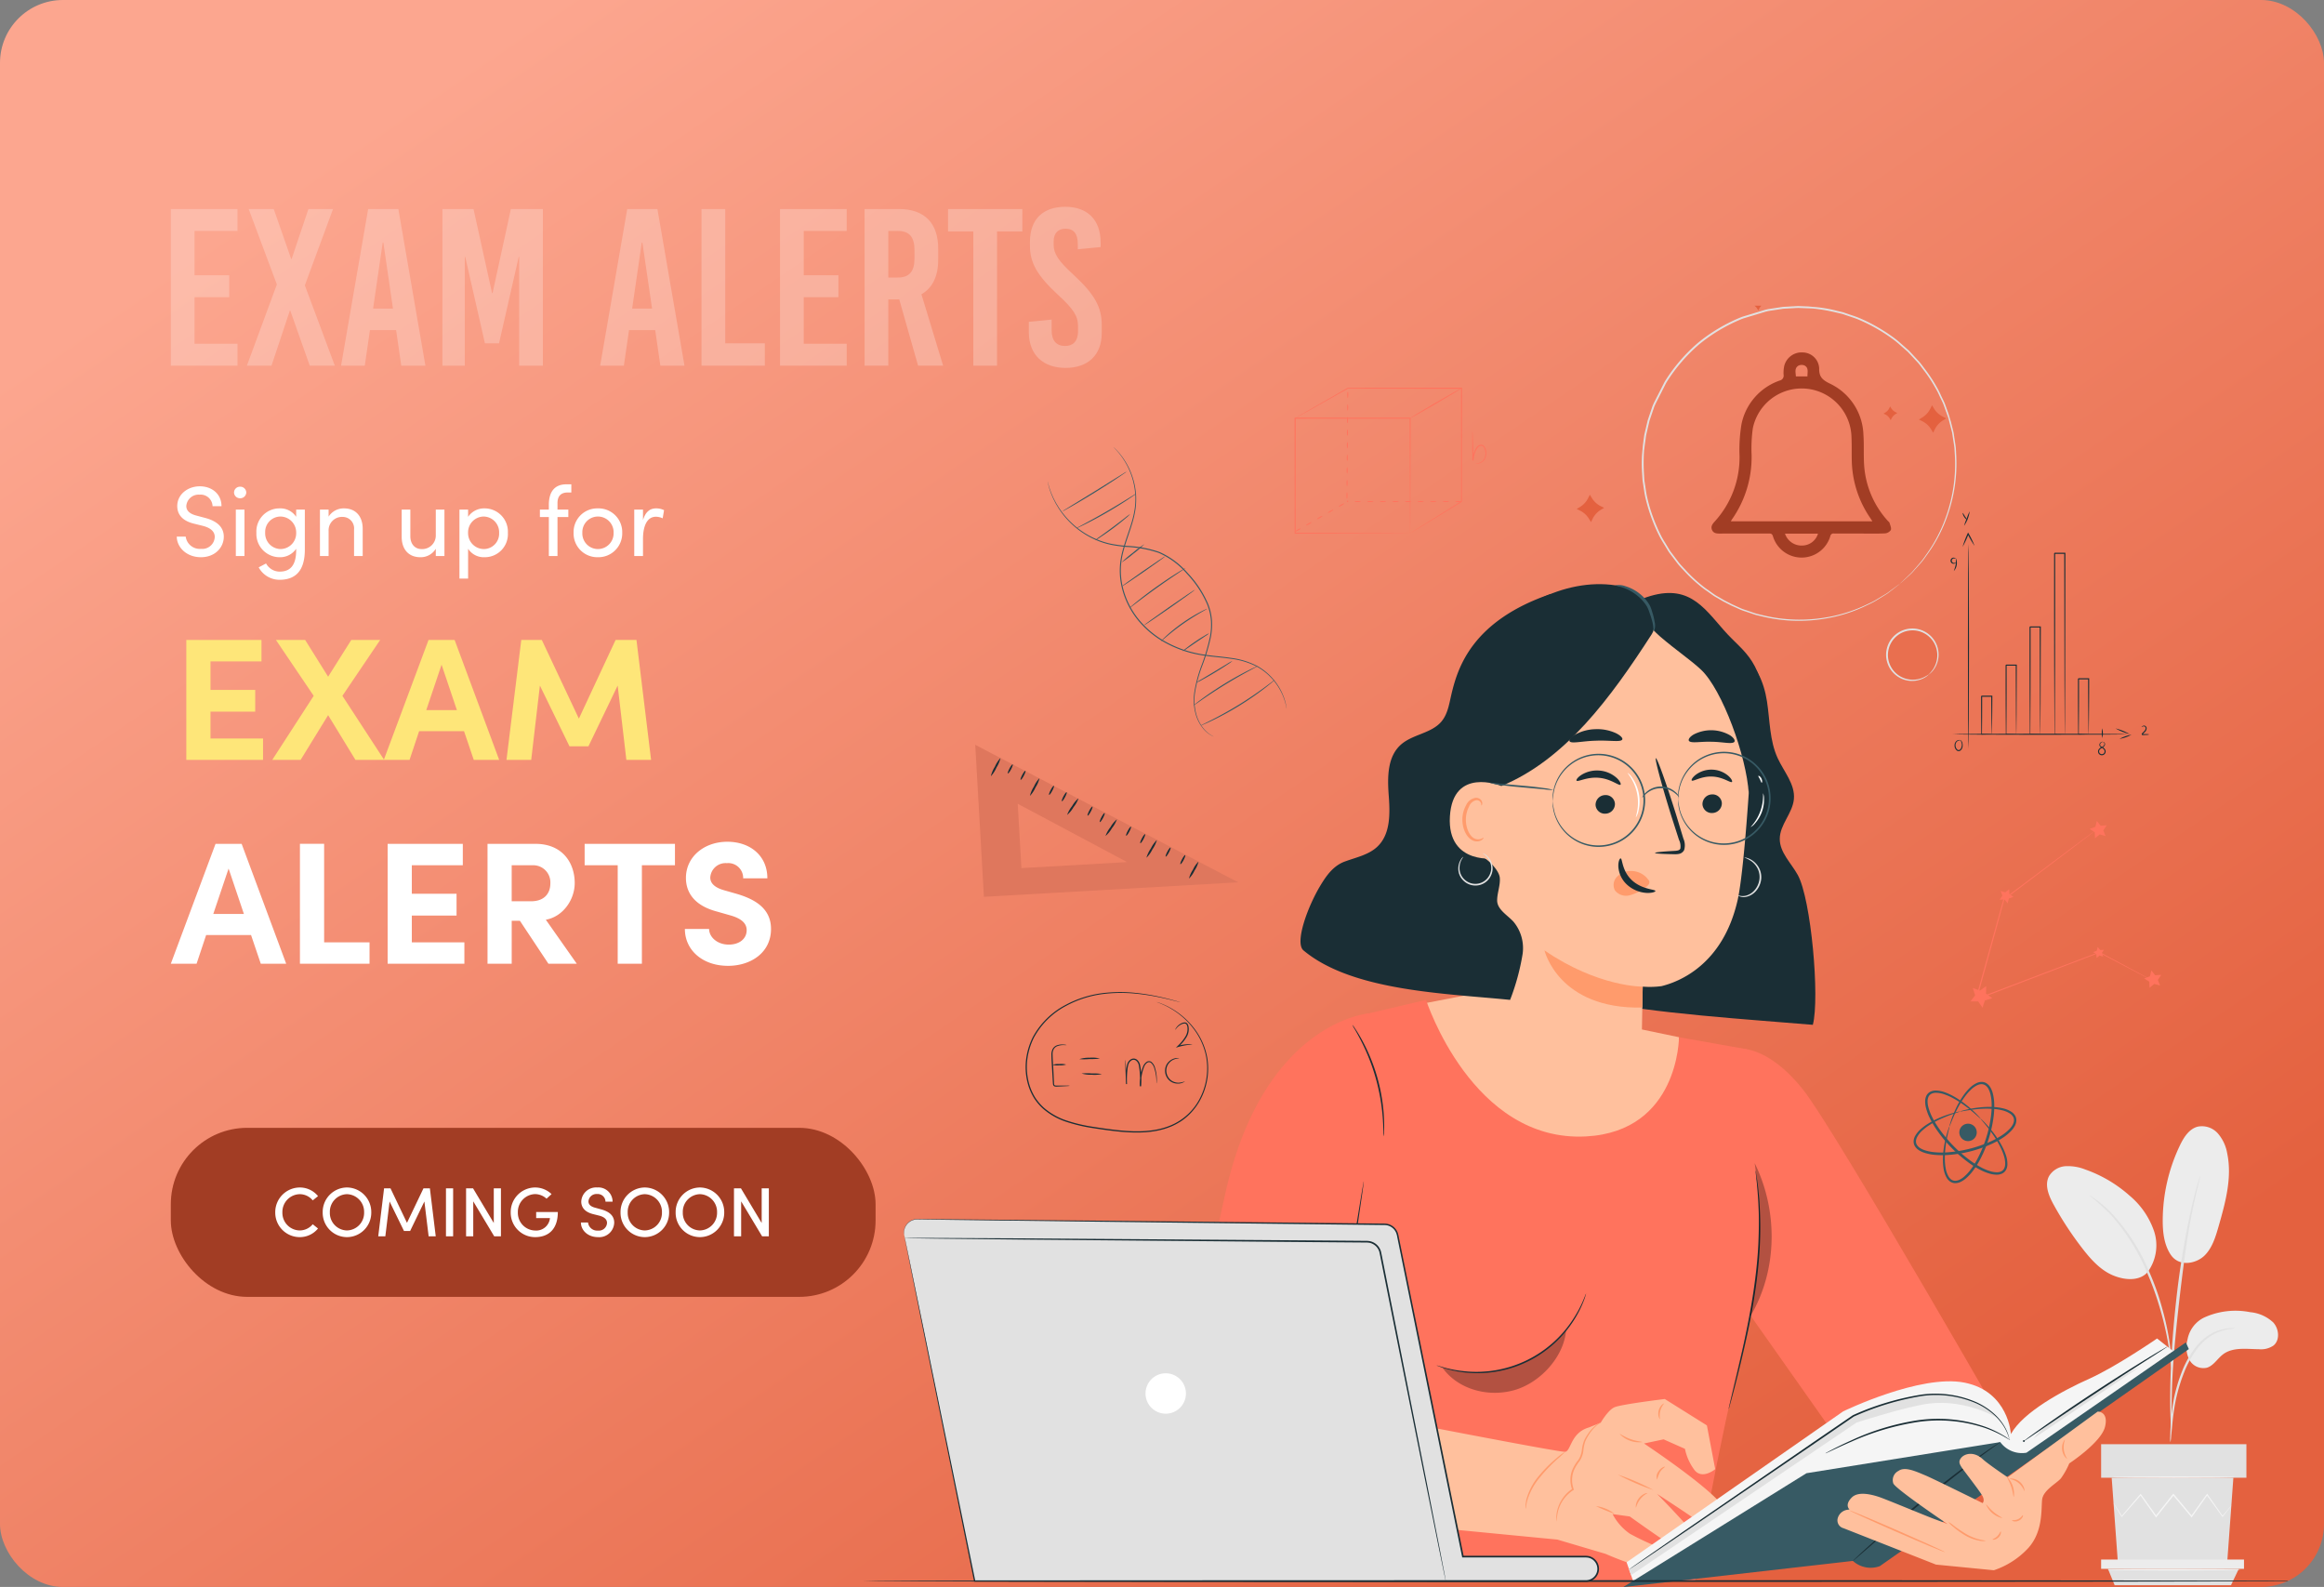 <svg xmlns="http://www.w3.org/2000/svg" xmlns:xlink="http://www.w3.org/1999/xlink" width="517" height="353" viewBox="0 0 517 353">
  <rect x="0" y="0" width="517" height="353" fill="#808080" stroke="none"/>
  <defs>
    <linearGradient id="linear-gradient" x1="0.096" y1="0.15" x2="0.838" y2="0.891" gradientUnits="objectBoundingBox">
      <stop offset="0" stop-color="#fca68f"/>
      <stop offset="1" stop-color="#e4613f"/>
    </linearGradient>
    <clipPath id="clip-path">
      <rect id="Rectangle_39291" data-name="Rectangle 39291" width="517" height="353" rx="14" transform="translate(-17643 -14311)" fill="url(#linear-gradient)"/>
    </clipPath>
    <clipPath id="clip-path-2">
      <rect id="Rectangle_23423" data-name="Rectangle 23423" width="325.141" height="287.032" transform="translate(0 2)" fill="none"/>
    </clipPath>
    <clipPath id="clip-path-3">
      <rect id="Rectangle_23422" data-name="Rectangle 23422" width="325.141" height="287.032" fill="none"/>
    </clipPath>
    <clipPath id="clip-path-4">
      <rect id="Rectangle_23420" data-name="Rectangle 23420" width="4.844" height="33.93" fill="none"/>
    </clipPath>
    <clipPath id="clip-path-5">
      <rect id="Rectangle_23421" data-name="Rectangle 23421" width="27.582" height="13.998" fill="none"/>
    </clipPath>
  </defs>
  <g id="Group_92128" data-name="Group 92128" transform="translate(17643 14458)">
    <rect id="Rectangle_39290" data-name="Rectangle 39290" width="517" height="353" rx="14" transform="translate(-17643 -14458)" fill="url(#linear-gradient)"/>
    <g id="Mask_Group_70900" data-name="Mask Group 70900" transform="translate(0 -147)" clip-path="url(#clip-path)">
      <g id="Group_92127" data-name="Group 92127" transform="translate(83 207)">
        <g id="Group_70798" data-name="Group 70798" transform="translate(-17534.143 -14452)">
          <g id="Group_70797" data-name="Group 70797" clip-path="url(#clip-path-2)">
            <g id="Group_70796" data-name="Group 70796">
              <g id="Group_70795" data-name="Group 70795" clip-path="url(#clip-path-3)">
                <path id="Path_75086" data-name="Path 75086" d="M297.548,64.653s.149-.119.428-.368l1.232-1.114.9-.825c.318-.319.633-.7.993-1.094l1.147-1.288a18.94,18.94,0,0,0,1.185-1.565,33.068,33.068,0,0,0,4.7-8.917A34.747,34.747,0,0,0,310.086,36.3q-.05-.931-.1-1.885c-.072-.631-.184-1.266-.276-1.91-.115-.64-.157-1.3-.334-1.944l-.492-1.953-.567-1.858-.039-.108q-.351-.978-.71-1.974c-.258-.656-.6-1.286-.9-1.939a17.957,17.957,0,0,0-.988-1.936,32.518,32.518,0,0,0-2.443-3.729c-.464-.6-.9-1.229-1.4-1.81l-2.157-2.331c-.072-.077-.148-.152-.227-.222l-.887-.782c-.6-.516-1.178-1.066-1.805-1.565a36.894,36.894,0,0,0-4.048-2.708,36.469,36.469,0,0,0-4.473-2.22c-.783-.311-1.6-.556-2.4-.839-.406-.129-.8-.3-1.22-.392l-1.254-.3a29.693,29.693,0,0,0-4.108-.742l-2.1-.184-2.252-.09-.667.032-1.339.074-1.345.074-1.338.2-1.343.205-.673.1-.663.163-4.924,1.49-.339.122a37.393,37.393,0,0,0-9.643,5.718,37.39,37.39,0,0,0-7.319,8.5l-.163.284-2.346,4.617-.277.624-.219.645-.437,1.287-.43,1.283-.308,1.311-.307,1.306-.149.651-.3,2.237-.186,2.1a29.674,29.674,0,0,0,.012,4.172l.073,1.287c.021.429.117.848.173,1.271.138.84.238,1.685.406,2.51a36.465,36.465,0,0,0,1.4,4.794,36.979,36.979,0,0,0,1.96,4.459c.38.7.821,1.371,1.225,2.051l.615,1.01c.055.09.115.177.178.261l1.919,2.534c.485.594,1.031,1.129,1.538,1.69A32.505,32.505,0,0,0,252.941,65a17.787,17.787,0,0,0,1.733,1.312c.591.409,1.152.853,1.753,1.222l1.833,1.052,1.806.926.009,0,1.839.827c.6.286,1.245.444,1.856.669.618.2,1.224.425,1.833.606l1.838.43a34.741,34.741,0,0,0,13.321.381,33.038,33.038,0,0,0,9.6-3.069,18.92,18.92,0,0,0,1.748-.893l1.468-.9c.452-.284.881-.529,1.251-.786l.97-.746,1.312-1.017c.294-.231.438-.357.438-.357s-.162.1-.464.324l-1.335.983-.98.728c-.372.251-.8.488-1.257.767l-1.473.884a18.865,18.865,0,0,1-1.748.872,33.21,33.21,0,0,1-9.566,2.984,34.633,34.633,0,0,1-13.219-.439l-1.821-.433c-.6-.181-1.2-.4-1.815-.607-.6-.225-1.242-.383-1.838-.669l-1.817-.824-1.726-.887-.085-.049-1.8-1.04c-.594-.367-1.148-.808-1.732-1.214a17.568,17.568,0,0,1-1.713-1.3,32.279,32.279,0,0,1-3.206-3.035c-.5-.557-1.04-1.087-1.518-1.677l-1.9-2.519q-.091-.121-.17-.251l-.606-1c-.4-.674-.833-1.333-1.208-2.031a36.57,36.57,0,0,1-1.93-4.414,36.12,36.12,0,0,1-1.381-4.741c-.166-.816-.263-1.651-.4-2.483-.053-.417-.149-.832-.169-1.256l-.07-1.273a38.989,38.989,0,0,1,.036-5.16q.177-1.292.355-2.6l.09-.653.148-.643.3-1.29.305-1.3.426-1.267.432-1.271.217-.638.275-.617c.643-1.263,1.691-3.324,2.334-4.586.048-.085.1-.17.147-.255a37.008,37.008,0,0,1,7.234-8.393,36.992,36.992,0,0,1,9.526-5.651l.315-.113,4.885-1.482.654-.162.666-.1,1.327-.2,1.322-.2,1.329-.074,1.323-.074.659-.033.658.026,2.618.1a39.01,39.01,0,0,1,5.086.866l1.241.291c.413.095.805.261,1.207.386.795.279,1.6.52,2.375.826a36.12,36.12,0,0,1,4.426,2.188,36.748,36.748,0,0,1,4.009,2.672c.621.491,1.194,1.035,1.788,1.544l.879.773c.076.067.15.139.219.213l2.147,2.308c.5.574.925,1.2,1.385,1.788a32.235,32.235,0,0,1,2.428,3.686,17.756,17.756,0,0,1,.984,1.914c.3.646.635,1.269.893,1.918l.708,1.953.35.963.028.092q.366,1.433.722,2.825c.178.635.221,1.291.337,1.926.093.638.207,1.266.281,1.892q.054.945.108,1.869A34.635,34.635,0,0,1,307.914,49.4a33.217,33.217,0,0,1-4.609,8.9,19.007,19.007,0,0,1-1.165,1.57l-1.127,1.3c-.353.4-.663.781-.975,1.1l-.888.838-1.2,1.143c-.269.259-.4.4-.4.4" transform="translate(-66.747 -0.801)" fill="#e1e1e1"/>
                <path id="Path_75087" data-name="Path 75087" d="M325.87,111.562a5.681,5.681,0,0,1-9.609-.846,5.624,5.624,0,0,1,.525-5.955,5.681,5.681,0,0,1,9.609.846,5.624,5.624,0,0,1-.525,5.955" transform="translate(-87.74 -28.49)" fill="#e96f4f"/>
                <path id="Path_75088" data-name="Path 75088" d="M324.9,112.428c.009.011.11-.063.295-.215a4.505,4.505,0,0,0,.718-.762,5.642,5.642,0,0,0,1.15-3.639,5.729,5.729,0,0,0-.713-2.587,5.839,5.839,0,0,0-2.153-2.207,5.776,5.776,0,0,0-3.314-.788,5.822,5.822,0,0,0-5.321,4.459,5.768,5.768,0,0,0,.2,3.4,5.836,5.836,0,0,0,1.8,2.506,5.739,5.739,0,0,0,2.422,1.155,5.641,5.641,0,0,0,3.784-.5,4.443,4.443,0,0,0,.875-.574c.183-.155.273-.241.264-.252-.027-.038-.4.305-1.209.679a5.654,5.654,0,0,1-3.648.355,5.506,5.506,0,0,1-3.921-3.5,5.425,5.425,0,0,1-.161-3.172,5.449,5.449,0,0,1,4.948-4.147,5.419,5.419,0,0,1,3.095.713,5.509,5.509,0,0,1,2.765,4.473,5.656,5.656,0,0,1-.986,3.53c-.51.729-.913,1.038-.881,1.072" transform="translate(-87.669 -28.413)" fill="#e1e1e1"/>
                <path id="Path_75089" data-name="Path 75089" d="M411.728,313.986a16.749,16.749,0,0,1,10.391-1.263,8.639,8.639,0,0,1,5.134,2.292c1.283,1.416,1.526,3.908.053,5.125a4.919,4.919,0,0,1-3.237.821c-2.747-.032-5.8-.516-7.99,1.137-1.252.943-2.085,2.511-3.583,2.975a3.54,3.54,0,0,1-3.894-1.733,6.052,6.052,0,0,1-.441-4.464,6.815,6.815,0,0,1,3.565-4.89" transform="translate(-113.394 -86.846)" fill="#ececec"/>
                <path id="Path_75090" data-name="Path 75090" d="M402.455,284.187c1.933,2.76,5.69,1.846,7.431.162s2.478-4.127,3.148-6.456c1.531-5.321,3.074-10.9,1.937-16.322a9.079,9.079,0,0,0-2.085-4.438,4.738,4.738,0,0,0-4.49-1.494c-1.894.5-3.071,2.355-3.922,4.121a38.91,38.91,0,0,0-3.844,16.7c-.009,2.69.308,5.51,1.825,7.73" transform="translate(-111.363 -71.026)" fill="#ececec"/>
                <path id="Path_75091" data-name="Path 75091" d="M387.236,291.567a10.045,10.045,0,0,0,1.563-9.243,17.821,17.821,0,0,0-5.475-7.942,29.474,29.474,0,0,0-9.8-5.784,10.456,10.456,0,0,0-4.409-.749,4.625,4.625,0,0,0-3.7,2.238c-1.032,1.968-.043,4.355,1.027,6.3a74.651,74.651,0,0,0,6.439,9.805c1.93,2.488,4.141,4.942,7.082,6.067s6,.992,7.556-1.048" transform="translate(-101.453 -74.446)" fill="#ececec"/>
                <path id="Path_75092" data-name="Path 75092" d="M402.962,343.123a6.045,6.045,0,0,0,.175-1.254c.089-.913.2-2.059.334-3.423a49.345,49.345,0,0,1,.77-5.022,38.78,38.78,0,0,1,1.825-5.926,21.849,21.849,0,0,1,3.026-5.362,11.306,11.306,0,0,1,3.826-3.181,10.7,10.7,0,0,1,3.222-1,6.072,6.072,0,0,0,1.249-.181,5.825,5.825,0,0,0-1.271-.02,9.752,9.752,0,0,0-3.36.874,11.273,11.273,0,0,0-4.036,3.208,21.32,21.32,0,0,0-3.137,5.47,36.227,36.227,0,0,0-1.812,6.023,42.364,42.364,0,0,0-.667,5.085c-.109,1.454-.15,2.631-.17,3.445a5.837,5.837,0,0,0,.026,1.266" transform="translate(-112.002 -88.322)" fill="#e1e1e1"/>
                <path id="Path_75093" data-name="Path 75093" d="M403.2,327.464a2.483,2.483,0,0,0,.034-.582c0-.438,0-.988-.005-1.665,0-1.444,0-3.534.074-6.116.128-5.163.573-10.719,1.431-18.551.813-7.365,1.9-15.937,3.056-21.51.247-1.268.5-2.409.73-3.407s.414-1.864.6-2.562c.158-.658.287-1.193.388-1.618a2.447,2.447,0,0,0,.1-.574,2.5,2.5,0,0,0-.2.546l-.483,1.594c-.214.692-.434,1.549-.684,2.547s-.536,2.132-.807,3.4a188.843,188.843,0,0,0-3.212,19.959c-.861,7.849-1.248,15-1.282,20.172-.03,2.587.025,4.682.09,6.127.042.677.075,1.227.1,1.664a2.427,2.427,0,0,0,.071.578" transform="translate(-112.002 -75.296)" fill="#e1e1e1"/>
                <path id="Path_75094" data-name="Path 75094" d="M396.251,315.3a11.032,11.032,0,0,0-.012-1.739c-.064-1.118-.217-2.732-.532-4.711a62.156,62.156,0,0,0-1.532-6.863,56.22,56.22,0,0,0-2.87-8.121,43.256,43.256,0,0,0-8.428-13.124,21.322,21.322,0,0,0-1.983-1.843c-.3-.257-.573-.513-.847-.717l-.769-.53a11.076,11.076,0,0,0-1.464-.937,51.8,51.8,0,0,1,4.8,4.28,45.588,45.588,0,0,1,8.217,13.076,64.194,64.194,0,0,1,2.886,8.046,69.686,69.686,0,0,1,1.63,6.8c.359,1.958.567,3.557.692,4.664a11.26,11.26,0,0,0,.213,1.722" transform="translate(-105.02 -76.919)" fill="#e1e1e1"/>
                <path id="Path_75095" data-name="Path 75095" d="M384.9,363.834l1.381,18.923h24.31l1.381-18.923Z" transform="translate(-106.99 -101.135)" fill="#e1e1e1"/>
                <rect id="Rectangle_23419" data-name="Rectangle 23419" width="32.321" height="7.459" transform="translate(275.56 255.241)" fill="#e1e1e1"/>
                <path id="Path_75096" data-name="Path 75096" d="M381.646,389.039v2.067h31.787v-2.067Z" transform="translate(-106.086 -108.141)" fill="#ececec"/>
                <path id="Path_75097" data-name="Path 75097" d="M385.238,395.541l-1.489-3.639H412.86l-1.736,3.639Z" transform="translate(-106.671 -108.937)" fill="#e1e1e1"/>
                <path id="Path_75098" data-name="Path 75098" d="M411.677,371.376a.783.783,0,0,1-.113.174l-.363.482-1.416,1.812-.064.081-.061-.085-3.479-4.812h.2c-1.035,1.466-2.187,3.1-3.425,4.851l-.107.152-.121-.142-4.062-4.834.234,0-.223.281-3.633,4.554-.121.152-.112-.158-3.427-4.848.2.009-4.221,4.809-.075.085-.057-.1c-.557-.934-1-1.68-1.321-2.22l-.339-.591a.924.924,0,0,1-.1-.211.969.969,0,0,1,.142.188l.375.569,1.388,2.18-.132-.011,4.153-4.867.1-.123.095.132,3.458,4.827-.233-.006,3.624-4.561.223-.281.116-.145.119.142,4.051,4.843-.227.009,3.459-4.826.1-.142.1.142,3.405,4.864-.123,0,1.473-1.766.395-.457c.091-.1.14-.152.146-.147" transform="translate(-107.148 -102.492)" fill="#f5f5f5"/>
                <path id="Path_75099" data-name="Path 75099" d="M412.386,363.6c0,.084-6.091.152-13.6.152s-13.6-.068-13.6-.152,6.09-.152,13.6-.152,13.6.068,13.6.152" transform="translate(-107.068 -101.028)" fill="#f5f5f5"/>
                <path id="Path_75100" data-name="Path 75100" d="M413.178,392.127c0,.084-6.62.152-14.784.152s-14.786-.068-14.786-.152,6.618-.151,14.786-.151,14.784.067,14.784.151" transform="translate(-106.631 -108.958)" fill="#f5f5f5"/>
                <path id="Path_75101" data-name="Path 75101" d="M222.993,60.988l.427.709a4.854,4.854,0,0,0,2.008,1.849l.742.367-.709.426a4.863,4.863,0,0,0-1.849,2.008l-.367.742-.427-.709a4.854,4.854,0,0,0-2.008-1.849l-.742-.367.709-.427a4.854,4.854,0,0,0,1.849-2.008Z" transform="translate(-61.172 -16.953)" fill="#e4613f"/>
                <path id="Path_75102" data-name="Path 75102" d="M328.421,33.436l.427.709a4.854,4.854,0,0,0,2.008,1.849l.742.367-.709.426a4.863,4.863,0,0,0-1.849,2.008l-.367.742-.427-.709a4.854,4.854,0,0,0-2.008-1.849l-.742-.367.709-.427a4.854,4.854,0,0,0,1.849-2.008Z" transform="translate(-90.478 -9.294)" fill="#e4613f"/>
                <path id="Path_75103" data-name="Path 75103" d="M275.287,0l.214.355a2.435,2.435,0,0,0,1.006.927l.372.183-.355.214a2.431,2.431,0,0,0-.927,1.007l-.184.372L275.2,2.7a2.433,2.433,0,0,0-1.006-.927l-.372-.183.355-.214A2.431,2.431,0,0,0,275.1.372Z" transform="translate(-76.114)" fill="#e4613f"/>
                <path id="Path_75104" data-name="Path 75104" d="M316.081,33.8l.214.355a2.428,2.428,0,0,0,1.007.926l.371.184-.355.214a2.433,2.433,0,0,0-.926,1.007l-.184.372-.214-.355a2.433,2.433,0,0,0-1.006-.927l-.372-.183.355-.214a2.432,2.432,0,0,0,.926-1.006Z" transform="translate(-87.454 -9.396)" fill="#e4613f"/>
                <path id="Path_75105" data-name="Path 75105" d="M57.059,56.961a1.319,1.319,0,0,1,.064.2c.04.142.093.334.162.581a8.3,8.3,0,0,0,.292.935,13,13,0,0,0,.479,1.246l.319.729.406.778a9.116,9.116,0,0,0,.478.827c.178.279.342.584.559.868a18.665,18.665,0,0,0,3.217,3.6A18.46,18.46,0,0,0,68,69.8a17.69,17.69,0,0,0,3.108.978,32,32,0,0,0,3.435.473A25.856,25.856,0,0,1,81.9,72.6a17.9,17.9,0,0,1,6.415,4.8A23.326,23.326,0,0,1,92.732,84.1a12.487,12.487,0,0,1,.885,3.734,14.549,14.549,0,0,1-.234,3.672A43.93,43.93,0,0,1,91.436,98a30.807,30.807,0,0,0-1.547,5.66,11.79,11.79,0,0,0,.179,4.8,8.92,8.92,0,0,0,1.568,3.266,6.538,6.538,0,0,0,1.687,1.557c.445.284.7.393.7.409a4.575,4.575,0,0,1-.722-.367,6.359,6.359,0,0,1-1.736-1.54,8.893,8.893,0,0,1-1.625-3.29,11.856,11.856,0,0,1-.219-4.854,30.681,30.681,0,0,1,1.527-5.7,44.209,44.209,0,0,0,1.918-6.464,14.327,14.327,0,0,0,.223-3.614,12.291,12.291,0,0,0-.875-3.663,23.178,23.178,0,0,0-4.378-6.63,17.713,17.713,0,0,0-6.324-4.742,25.8,25.8,0,0,0-7.29-1.342,31.865,31.865,0,0,1-3.458-.487,17.721,17.721,0,0,1-3.143-1A18.695,18.695,0,0,1,59.706,63.2c-.216-.288-.378-.6-.555-.879a8.928,8.928,0,0,1-.472-.838l-.4-.786q-.164-.388-.311-.737a12.305,12.305,0,0,1-.46-1.261,7.684,7.684,0,0,1-.271-.944l-.139-.588a1.288,1.288,0,0,1-.039-.2" transform="translate(-15.86 -15.833)" fill="#375a64"/>
                <path id="Path_75106" data-name="Path 75106" d="M77.388,46.368s.056.045.158.142l.449.433c.192.195.413.453.683.749.245.317.552.666.839,1.1A15.9,15.9,0,0,1,81.3,52.139a16.149,16.149,0,0,1,1.085,4.9,16.548,16.548,0,0,1-.1,2.929,21.309,21.309,0,0,1-.679,3.1c-.6,2.108-1.483,4.28-2.084,6.654A16.891,16.891,0,0,0,79,73.43a16.033,16.033,0,0,0,.392,3.878,18.117,18.117,0,0,0,3.568,7.331,20.494,20.494,0,0,0,6.333,5.174,24.923,24.923,0,0,0,7.221,2.513c2.409.442,4.75.564,6.917.894a17.5,17.5,0,0,1,5.821,1.76,13.065,13.065,0,0,1,3.849,3.214,12.779,12.779,0,0,1,2.661,5.539c.043.262.076.466.1.616s.025.211.025.211-.021-.069-.05-.207-.071-.349-.123-.609a14.308,14.308,0,0,0-.745-2.265,13.436,13.436,0,0,0-1.974-3.2,13,13,0,0,0-3.825-3.15,17.416,17.416,0,0,0-5.769-1.711c-2.157-.32-4.5-.434-6.928-.873a25.057,25.057,0,0,1-7.293-2.523,20.654,20.654,0,0,1-6.409-5.231,18.294,18.294,0,0,1-3.61-7.431,16.243,16.243,0,0,1-.393-3.936,17.033,17.033,0,0,1,.537-3.753c.612-2.394,1.5-4.563,2.107-6.656a21.188,21.188,0,0,0,.686-3.07,16.4,16.4,0,0,0,.119-2.893,16.32,16.32,0,0,0-2.777-8.2c-.279-.437-.579-.788-.817-1.109-.263-.3-.477-.562-.664-.762l-.43-.448c-.1-.1-.141-.16-.141-.16" transform="translate(-21.512 -12.889)" fill="#375a64"/>
                <path id="Path_75107" data-name="Path 75107" d="M120.723,118.013a4.617,4.617,0,0,1-.567.515c-.374.321-.929.768-1.626,1.308a66.73,66.73,0,0,1-11.7,7.215c-.794.381-1.443.675-1.9.865a4.5,4.5,0,0,1-.714.275,4.639,4.639,0,0,1,.674-.361l1.862-.933c1.566-.8,3.7-1.952,5.988-3.358s4.273-2.8,5.689-3.84l1.67-1.244a4.566,4.566,0,0,1,.626-.44" transform="translate(-28.968 -32.804)" fill="#375a64"/>
                <path id="Path_75108" data-name="Path 75108" d="M116.225,113.825a3.412,3.412,0,0,1-.568.336l-1.576.853c-1.329.723-3.15,1.749-5.117,2.957s-3.7,2.373-4.949,3.232l-1.473,1.022a3.42,3.42,0,0,1-.556.354,3.5,3.5,0,0,1,.5-.43c.331-.265.819-.637,1.43-1.085,1.222-.9,2.95-2.086,4.921-3.3s3.812-2.216,5.164-2.9c.677-.344,1.228-.612,1.614-.786a3.393,3.393,0,0,1,.609-.252" transform="translate(-28.349 -31.64)" fill="#375a64"/>
                <path id="Path_75109" data-name="Path 75109" d="M110.906,112.206a7.53,7.53,0,0,1-1.114.813c-.706.473-1.7,1.105-2.809,1.774s-2.136,1.246-2.885,1.648a7.375,7.375,0,0,1-1.24.6,8.183,8.183,0,0,1,1.155-.75l2.846-1.708,2.842-1.71a8.082,8.082,0,0,1,1.206-.668" transform="translate(-28.591 -31.189)" fill="#375a64"/>
                <path id="Path_75110" data-name="Path 75110" d="M104.564,103.7a4.792,4.792,0,0,1-.845.617l-2.088,1.4-2.072,1.423a4.742,4.742,0,0,1-.885.557,4.237,4.237,0,0,1,.783-.695c.506-.4,1.222-.933,2.038-1.487s1.575-1.022,2.134-1.344a4.216,4.216,0,0,1,.935-.471" transform="translate(-27.428 -28.825)" fill="#375a64"/>
                <path id="Path_75111" data-name="Path 75111" d="M102.277,96.122c.017.033-.608.368-1.6.942s-2.338,1.4-3.765,2.4-2.66,1.991-3.534,2.729-1.4,1.21-1.428,1.183a1.965,1.965,0,0,1,.331-.375c.223-.231.559-.552.983-.939a36.9,36.9,0,0,1,7.329-5.147c.508-.269.924-.475,1.217-.607a1.977,1.977,0,0,1,.465-.184" transform="translate(-25.56 -26.718)" fill="#375a64"/>
                <path id="Path_75112" data-name="Path 75112" d="M98.095,90.244c.038.055-2.494,1.887-5.655,4.091s-5.757,3.947-5.8,3.892,2.493-1.887,5.656-4.092,5.756-3.947,5.794-3.892" transform="translate(-24.085 -25.085)" fill="#375a64"/>
                <path id="Path_75113" data-name="Path 75113" d="M94.7,83.616a2.953,2.953,0,0,1-.487.361l-1.365.918c-1.155.773-2.743,1.85-4.469,3.08s-3.261,2.382-4.366,3.222L82.7,92.19a2.868,2.868,0,0,1-.5.342,2.974,2.974,0,0,1,.44-.416c.293-.256.725-.617,1.266-1.054,1.081-.876,2.6-2.051,4.332-3.285s3.336-2.29,4.515-3.027c.59-.368,1.071-.66,1.409-.853a2.922,2.922,0,0,1,.537-.281" transform="translate(-22.85 -23.242)" fill="#375a64"/>
                <path id="Path_75114" data-name="Path 75114" d="M89.6,79.94c.038.055-2.111,1.613-4.8,3.479s-4.9,3.335-4.94,3.28,2.111-1.613,4.8-3.479,4.9-3.334,4.939-3.279" transform="translate(-22.199 -22.221)" fill="#375a64"/>
                <path id="Path_75115" data-name="Path 75115" d="M84.916,76.248a21.949,21.949,0,0,1-2.47,2.129,21.9,21.9,0,0,1-2.622,1.939,21.952,21.952,0,0,1,2.47-2.129,21.9,21.9,0,0,1,2.622-1.939" transform="translate(-22.189 -21.194)" fill="#375a64"/>
                <path id="Path_75116" data-name="Path 75116" d="M79.5,66.952a7.736,7.736,0,0,1-1.051.975c-.674.574-1.626,1.342-2.708,2.15s-2.09,1.5-2.832,1.986a7.832,7.832,0,0,1-1.233.731,9.023,9.023,0,0,1,1.136-.873c.716-.518,1.7-1.233,2.784-2.038s2.045-1.551,2.745-2.09a9.065,9.065,0,0,1,1.16-.841" transform="translate(-19.925 -18.61)" fill="#375a64"/>
                <path id="Path_75117" data-name="Path 75117" d="M79.263,60.637a2.922,2.922,0,0,1-.479.374c-.316.228-.782.547-1.363.934-1.161.773-2.793,1.8-4.635,2.868s-3.549,1.968-4.8,2.589c-.625.311-1.134.555-1.489.716a2.917,2.917,0,0,1-.563.228,2.938,2.938,0,0,1,.521-.313l1.452-.783c1.227-.66,2.916-1.583,4.756-2.647s3.481-2.068,4.664-2.8l1.4-.868a2.912,2.912,0,0,1,.531-.3" transform="translate(-18.328 -16.855)" fill="#375a64"/>
                <path id="Path_75118" data-name="Path 75118" d="M75.9,53.883a3.455,3.455,0,0,1-.526.4c-.347.245-.854.591-1.485,1.012-1.263.843-3.024,1.981-4.994,3.2s-3.776,2.287-5.093,3.041c-.658.377-1.195.677-1.569.878a3.447,3.447,0,0,1-.593.291,3.43,3.43,0,0,1,.545-.373l1.529-.944,5.053-3.1L73.8,55.151l1.527-.947a3.443,3.443,0,0,1,.577-.321" transform="translate(-17.135 -14.977)" fill="#375a64"/>
                <path id="Path_75119" data-name="Path 75119" d="M339.767,250.825c-.035.035-.573-.5-1.609-1.388-.518-.443-1.164-.973-1.944-1.544a21.779,21.779,0,0,0-2.772-1.737,12.738,12.738,0,0,0-1.73-.75,5.684,5.684,0,0,0-1.954-.347,2.214,2.214,0,0,0-.948.225,1.447,1.447,0,0,0-.648.689,2.378,2.378,0,0,0-.194,1.022,5.177,5.177,0,0,0,.142,1.126,11.027,11.027,0,0,0,.843,2.265,19.476,19.476,0,0,0,1.278,2.209,30.69,30.69,0,0,0,7.478,7.708,19.373,19.373,0,0,0,2.17,1.345,11.031,11.031,0,0,0,2.239.911,5.193,5.193,0,0,0,1.121.175,2.376,2.376,0,0,0,1.028-.163,1.447,1.447,0,0,0,.708-.627,2.225,2.225,0,0,0,.254-.941,5.7,5.7,0,0,0-.289-1.964,12.563,12.563,0,0,0-.7-1.752,21.875,21.875,0,0,0-1.653-2.823c-.547-.8-1.056-1.458-1.484-1.989-.856-1.064-1.375-1.617-1.339-1.651.015-.014.16.108.423.357s.638.629,1.095,1.142,1,1.158,1.581,1.947a20.822,20.822,0,0,1,1.76,2.829,12.864,12.864,0,0,1,.758,1.8,6.094,6.094,0,0,1,.344,2.132,2.7,2.7,0,0,1-.3,1.162,1.975,1.975,0,0,1-.946.861,2.9,2.9,0,0,1-1.253.221,5.7,5.7,0,0,1-1.246-.181,11.457,11.457,0,0,1-2.367-.938,19.754,19.754,0,0,1-2.243-1.372,30.542,30.542,0,0,1-7.631-7.866,19.781,19.781,0,0,1-1.3-2.284,11.5,11.5,0,0,1-.866-2.394,5.728,5.728,0,0,1-.143-1.25,2.9,2.9,0,0,1,.258-1.247,1.976,1.976,0,0,1,.888-.919,2.713,2.713,0,0,1,1.172-.267,6.077,6.077,0,0,1,2.121.407,12.848,12.848,0,0,1,1.778.812,20.759,20.759,0,0,1,2.774,1.845c.771.6,1.4,1.165,1.9,1.638s.866.861,1.109,1.129.359.42.344.434" transform="translate(-91.014 -67.98)" fill="#375a64"/>
                <path id="Path_75120" data-name="Path 75120" d="M334.366,251.813c.047.014-.163.718-.44,2.01-.137.646-.289,1.439-.412,2.366a20.047,20.047,0,0,0-.174,3.159,11.432,11.432,0,0,0,.188,1.812,5.33,5.33,0,0,0,.646,1.8,2.214,2.214,0,0,0,.646.687,1.52,1.52,0,0,0,.891.24,2.327,2.327,0,0,0,.969-.273,4.71,4.71,0,0,0,.908-.61,10.145,10.145,0,0,0,1.577-1.721,18.132,18.132,0,0,0,1.321-2.084,28.3,28.3,0,0,0,3.142-9.894,18.1,18.1,0,0,0,.123-2.466,10.11,10.11,0,0,0-.3-2.315,4.711,4.711,0,0,0-.39-1.023,2.336,2.336,0,0,0-.634-.782,1.518,1.518,0,0,0-.866-.318,2.219,2.219,0,0,0-.924.188,5.352,5.352,0,0,0-1.568,1.1,11.4,11.4,0,0,0-1.2,1.373,20.052,20.052,0,0,0-1.679,2.681c-.435.827-.769,1.563-1.029,2.17-.519,1.214-.753,1.911-.8,1.9a1.793,1.793,0,0,1,.108-.525c.095-.337.244-.832.474-1.456s.534-1.382.946-2.236a19.2,19.2,0,0,1,1.637-2.781,11.526,11.526,0,0,1,1.217-1.451,5.738,5.738,0,0,1,1.7-1.228,2.705,2.705,0,0,1,1.139-.244,2.036,2.036,0,0,1,1.165.409,2.86,2.86,0,0,1,.794.946,5.244,5.244,0,0,1,.448,1.136,10.624,10.624,0,0,1,.336,2.445,18.488,18.488,0,0,1-.112,2.547A28.193,28.193,0,0,1,341,259.487a18.4,18.4,0,0,1-1.378,2.144,10.569,10.569,0,0,1-1.685,1.8,5.193,5.193,0,0,1-1.021.669,2.859,2.859,0,0,1-1.193.315,2.038,2.038,0,0,1-1.188-.338,2.7,2.7,0,0,1-.789-.856,5.754,5.754,0,0,1-.679-1.982,11.566,11.566,0,0,1-.157-1.887,19.22,19.22,0,0,1,.267-3.217c.156-.935.343-1.73.517-2.372s.336-1.134.453-1.464a1.774,1.774,0,0,1,.214-.492" transform="translate(-92.54 -67.238)" fill="#375a64"/>
                <path id="Path_75121" data-name="Path 75121" d="M334.225,250.611c.012.048-.7.239-1.941.684-.621.223-1.375.512-2.228.9a20.067,20.067,0,0,0-2.778,1.513,11.379,11.379,0,0,0-1.442,1.114,5.327,5.327,0,0,0-1.194,1.5,2.214,2.214,0,0,0-.244.912,1.516,1.516,0,0,0,.265.884,2.336,2.336,0,0,0,.742.68,4.743,4.743,0,0,0,1,.451,10.169,10.169,0,0,0,2.292.436,18.216,18.216,0,0,0,2.468.027,28.3,28.3,0,0,0,10.067-2.534,18.253,18.253,0,0,0,2.161-1.193,10.156,10.156,0,0,0,1.813-1.47,4.727,4.727,0,0,0,.665-.87,2.336,2.336,0,0,0,.331-.95,1.517,1.517,0,0,0-.186-.9,2.213,2.213,0,0,0-.647-.687,5.345,5.345,0,0,0-1.76-.754,11.426,11.426,0,0,0-1.8-.3,20.03,20.03,0,0,0-3.163-.017c-.933.066-1.734.169-2.387.267-1.305.2-2.021.364-2.033.316a1.8,1.8,0,0,1,.5-.184c.336-.1.836-.23,1.488-.363s1.456-.273,2.4-.372a19.216,19.216,0,0,1,3.227-.072,11.6,11.6,0,0,1,1.874.271,5.753,5.753,0,0,1,1.937.8,2.716,2.716,0,0,1,.806.84,2.04,2.04,0,0,1,.265,1.207,2.854,2.854,0,0,1-.386,1.173,5.26,5.26,0,0,1-.731.979,10.6,10.6,0,0,1-1.9,1.572,18.331,18.331,0,0,1-2.225,1.245,28.22,28.22,0,0,1-10.29,2.591,18.454,18.454,0,0,1-2.548-.043,10.549,10.549,0,0,1-2.42-.484,5.266,5.266,0,0,1-1.107-.516,2.844,2.844,0,0,1-.9-.849,2.036,2.036,0,0,1-.338-1.188,2.7,2.7,0,0,1,.312-1.121,5.743,5.743,0,0,1,1.329-1.62,11.525,11.525,0,0,1,1.523-1.127,19.235,19.235,0,0,1,2.876-1.465c.877-.36,1.651-.619,2.289-.809s1.141-.311,1.483-.385a1.8,1.8,0,0,1,.531-.077" transform="translate(-90.029 -69.376)" fill="#375a64"/>
                <path id="Path_75122" data-name="Path 75122" d="M341.779,256.231a1.937,1.937,0,1,1-2.351-1.405,1.937,1.937,0,0,1,2.351,1.405" transform="translate(-93.944 -70.818)" fill="#375a64"/>
                <path id="Path_75123" data-name="Path 75123" d="M382.6,197.794s-.076-.03-.219-.1l-.63-.319-2.413-1.253-8.888-4.67.077,0-27.38,10.462-.242.092.069-.25.836-3.026c1.913-6.9,3.724-13.438,5.318-19.188l.011-.039.032-.025,15.177-11.365,4.314-3.205,1.148-.841.3-.212a.062.062,0,1,1,.012.015l-.287.227-1.126.871-4.274,3.259-15.12,11.441.043-.063c-1.585,5.752-3.388,12.29-5.292,19.2l-.837,3.025-.173-.157,27.407-10.391.04-.015.037.02,8.848,4.744,2.391,1.3.617.342c.138.079.206.125.206.125" transform="translate(-95.316 -45.529)" fill="#ff735d"/>
                <path id="Path_75124" data-name="Path 75124" d="M346.24,215.076l-1.637.486-.528,1.625-.968-1.407H341.4l1.038-1.356-.528-1.624,1.61.569,1.382-1-.044,1.708Z" transform="translate(-94.899 -59.031)" fill="#ff735d"/>
                <path id="Path_75125" data-name="Path 75125" d="M353.469,184.22l-1.038.378-.277,1.07-.681-.87-1.1.067.618-.917-.405-1.028,1.062.3.853-.7.039,1.1Z" transform="translate(-97.392 -50.735)" fill="#ff735d"/>
                <path id="Path_75126" data-name="Path 75126" d="M381.905,162.472l-.755,1.128.5,1.261-1.305-.369-1.044.866L379.25,164l-1.147-.725,1.273-.469.336-1.314.839,1.066Z" transform="translate(-105.101 -44.89)" fill="#ff735d"/>
                <path id="Path_75127" data-name="Path 75127" d="M398.71,208.532l-.754,1.128.5,1.26-1.305-.369-1.044.866-.053-1.355-1.147-.725,1.273-.469.336-1.314.839,1.066Z" transform="translate(-109.773 -57.694)" fill="#ff735d"/>
                <path id="Path_75128" data-name="Path 75128" d="M381.605,200.952l-.482.72.32.8-.832-.235-.666.552-.034-.865-.731-.463.812-.3.214-.839.535.68Z" transform="translate(-105.4 -55.685)" fill="#ff735d"/>
                <path id="Path_75129" data-name="Path 75129" d="M340.727,121.743c-.067,0-.121-10.194-.121-22.766s.054-22.768.121-22.768.121,10.191.121,22.768-.054,22.766-.121,22.766" transform="translate(-94.678 -21.184)" fill="#1a2e35"/>
                <path id="Path_75130" data-name="Path 75130" d="M341.629,75.608a19.735,19.735,0,0,1-1.546-2.643l.217-.014-.023.056a20.141,20.141,0,0,1-1.323,2.834,20.316,20.316,0,0,1,1.1-2.928l.023-.056.1-.235.118.222a19.71,19.71,0,0,1,1.336,2.765" transform="translate(-94.218 -20.186)" fill="#1a2e35"/>
                <path id="Path_75131" data-name="Path 75131" d="M340.023,68.164c-.04.051-.415-.194-.711-.649s-.374-.895-.312-.911.237.359.515.778.554.729.508.782" transform="translate(-94.226 -18.514)" fill="#1a2e35"/>
                <path id="Path_75132" data-name="Path 75132" d="M339.431,69.344a9.116,9.116,0,0,1,.58-1.623,9.074,9.074,0,0,1,.661-1.591,7.541,7.541,0,0,1-1.241,3.214" transform="translate(-94.349 -18.382)" fill="#1a2e35"/>
                <path id="Path_75133" data-name="Path 75133" d="M336.256,83.416a13.941,13.941,0,0,0,.416-1.4,13.861,13.861,0,0,0,.032-1.459,2.609,2.609,0,0,1-.448,2.859" transform="translate(-93.467 -22.392)" fill="#1a2e35"/>
                <path id="Path_75134" data-name="Path 75134" d="M336.432,81.465c.026.011-.056.2-.347.268a.681.681,0,1,1-.064-1.342c.3.04.4.22.37.233-.024.03-.152-.074-.377-.061a.5.5,0,1,0,.048,1c.226-.009.343-.124.37-.1" transform="translate(-93.197 -22.345)" fill="#1a2e35"/>
                <path id="Path_75135" data-name="Path 75135" d="M374.869,134.747c0,.067-8.721.121-19.477.121s-19.479-.054-19.479-.121,8.719-.121,19.479-.121,19.477.054,19.477.121" transform="translate(-93.374 -37.422)" fill="#1a2e35"/>
                <path id="Path_75136" data-name="Path 75136" d="M389.218,134.245A11.646,11.646,0,0,1,386.1,133a11.644,11.644,0,0,1,3.118,1.246" transform="translate(-107.324 -36.967)" fill="#1a2e35"/>
                <path id="Path_75137" data-name="Path 75137" d="M389.985,134.922a8.234,8.234,0,0,1-2.658.932,8.251,8.251,0,0,1,2.658-.932" transform="translate(-107.665 -37.5)" fill="#1a2e35"/>
                <path id="Path_75138" data-name="Path 75138" d="M337.755,136.507a1.179,1.179,0,0,1,.5.808,1.75,1.75,0,0,1-.077,1.058,1.192,1.192,0,0,1-.392.527.661.661,0,0,1-.736.028,1.382,1.382,0,0,1-.562-1.183,1.231,1.231,0,0,1,.432-.976.965.965,0,0,1,.683-.221c.173.017.251.078.246.09s-.095-.008-.248.005a.963.963,0,0,0-.57.257,1.087,1.087,0,0,0-.32.843,1.2,1.2,0,0,0,.462.977.422.422,0,0,0,.477-.015,1,1,0,0,0,.322-.42,1.674,1.674,0,0,0,.115-.936,2.922,2.922,0,0,0-.334-.841" transform="translate(-93.534 -37.945)" fill="#1a2e35"/>
                <path id="Path_75139" data-name="Path 75139" d="M381.766,137.183c-.014-.009.141-.082.328.077a.491.491,0,0,1,.163.386.786.786,0,0,1-.23.5c-.275.306-.776.418-1.006.791a.643.643,0,0,0,0,.629.617.617,0,0,0,.594.293.6.6,0,0,0,.511-.417.65.65,0,0,0-.126-.624,1.658,1.658,0,0,0-.515-.409.81.81,0,0,1-.467-.477.651.651,0,0,1,.123-.544.772.772,0,0,1,.331-.24c.209-.077.331-.061.332-.048s-.115.038-.292.134a.738.738,0,0,0-.261.234.515.515,0,0,0-.068.42c.074.308.651.352.991.792a.876.876,0,0,1,.177.838.84.84,0,0,1-.715.583.85.85,0,0,1-.823-.418.864.864,0,0,1,.011-.861,1.462,1.462,0,0,1,.58-.479,2.314,2.314,0,0,0,.5-.317.66.66,0,0,0,.216-.388.4.4,0,0,0-.095-.31c-.129-.148-.264-.123-.261-.144" transform="translate(-105.826 -38.106)" fill="#1a2e35"/>
                <path id="Path_75140" data-name="Path 75140" d="M381.97,135.125a4.831,4.831,0,0,1,0-2.152,4.831,4.831,0,0,1,0,2.152" transform="translate(-106.143 -36.962)" fill="#1a2e35"/>
                <path id="Path_75141" data-name="Path 75141" d="M395.8,134.1a1.9,1.9,0,0,1-.67.1l-.729.043a.279.279,0,0,1-.165-.033.2.2,0,0,1-.087-.214.468.468,0,0,1,.149-.231l.324-.331a1.068,1.068,0,0,0,.392-.686.436.436,0,0,0-.3-.453.747.747,0,0,0-.427.082c-.1.046-.166.071-.176.057s.034-.065.128-.139a.727.727,0,0,1,.5-.17.613.613,0,0,1,.5.625,1.218,1.218,0,0,1-.434.845l-.327.326a.354.354,0,0,0-.1.122c.012,0-.041,0-.039,0s0,0,.006-.006.01-.023.012-.026h.006a.2.2,0,0,0,.035,0l.729.009a1.926,1.926,0,0,1,.674.07" transform="translate(-109.551 -36.726)" fill="#1a2e35"/>
                <path id="Path_75142" data-name="Path 75142" d="M347.038,131.49a6.3,6.3,0,0,1-.032-.669c-.009-.457-.02-1.057-.034-1.788-.022-1.513-.048-3.609-.053-6l.119.118-2.264,0c.241-.243.066-.066.121-.12v1.275q0,.628,0,1.232c0,.8-.007,1.572-.009,2.295-.014,1.425-.025,2.669-.035,3.657l-.073-.074,1.646.041c.391.014.608.024.618.033a4.247,4.247,0,0,1-.573.033l-1.69.041H344.7v-.076c-.009-.988-.022-2.233-.035-3.657,0-.723-.006-1.492-.009-2.295q0-.6,0-1.232c0-.209,0-.421,0-.634v-.641c.055-.055-.122.119.123-.123l2.264,0h.118v.119c-.005,2.443-.03,4.578-.053,6.086-.015.72-.025,1.311-.034,1.761a4.919,4.919,0,0,1-.031.614" transform="translate(-95.8 -34.164)" fill="#1a2e35"/>
                <path id="Path_75143" data-name="Path 75143" d="M376.88,130a1.817,1.817,0,0,1-.016-.258c0-.188-.009-.424-.016-.714-.009-.644-.021-1.527-.035-2.615-.024-2.212-.049-5.276-.053-8.749l.12.12h-2.264c.242-.243.067-.065.121-.118v.966q0,.48,0,.952,0,.943,0,1.846c0,1.2-.008,2.339-.012,3.4-.017,2.095-.031,3.868-.041,5.17l-.064-.065,1.655.037.447.015a.889.889,0,0,1,.162.013,4.88,4.88,0,0,1-.57.028l-1.693.036h-.064V130c-.01-1.3-.025-3.076-.041-5.17,0-1.059-.007-2.2-.012-3.4q0-.9,0-1.846,0-.472,0-.952v-.966c.055-.055-.122.118.122-.124H377v.12c0,3.523-.029,6.628-.053,8.834-.014,1.077-.027,1.95-.035,2.588-.006.279-.012.507-.016.687a1.133,1.133,0,0,1-.016.227" transform="translate(-104.095 -32.673)" fill="#1a2e35"/>
                <path id="Path_75144" data-name="Path 75144" d="M354.581,128.83a2.528,2.528,0,0,1-.016-.32c0-.226-.01-.521-.017-.89-.009-.792-.021-1.9-.035-3.262-.014-2.77-.032-6.588-.053-10.9l.121.121h-2.263c.241-.243.066-.065.121-.118v.616q0,.309,0,.615,0,.612,0,1.212c0,.8,0,1.583,0,2.345,0,1.521-.009,2.959-.012,4.284-.019,2.624-.035,4.8-.045,6.293l-.059-.059,1.665.033.44.014a1.037,1.037,0,0,1,.158.012.6.6,0,0,1-.136.012l-.427.014-1.7.033h-.058v-.06c-.011-1.5-.027-3.669-.045-6.293,0-1.325-.008-2.762-.012-4.284,0-.762,0-1.545,0-2.345q0-.6,0-1.212c0-.2,0-.409,0-.615v-.616c.055-.056-.122.117.123-.126H354.7v.121c-.021,4.344-.039,8.191-.053,10.984-.014,1.353-.027,2.45-.035,3.235-.006.358-.012.644-.017.863a1.737,1.737,0,0,1-.016.289" transform="translate(-97.897 -31.505)" fill="#1a2e35"/>
                <path id="Path_75145" data-name="Path 75145" d="M361.966,125.513a.821.821,0,0,1-.009-.129c0-.095,0-.214-.008-.362q-.006-.5-.017-1.381c-.009-1.211-.021-2.935-.036-5.069-.013-4.288-.032-10.22-.052-16.875l.121.121H359.7c.24-.243.066-.063.121-.115v.986q0,.495,0,.984,0,.979,0,1.937c0,1.277,0,2.523,0,3.732-.005,2.416-.01,4.683-.014,6.746-.023,4.1-.041,7.383-.052,9.425l-.05-.049,1.669.028.44.012a1.1,1.1,0,0,1,.156.009.709.709,0,0,1-.139.009l-.429.012-1.7.028h-.048v-.05c-.011-2.041-.03-5.324-.052-9.425,0-2.063-.009-4.33-.015-6.746,0-1.209,0-2.456,0-3.732q0-.957,0-1.937,0-.49,0-.984V101.7c.055-.056-.123.115.123-.128h2.384v.121c-.02,6.69-.038,12.652-.051,16.963-.015,2.123-.027,3.838-.036,5.041-.007.575-.012,1.027-.017,1.353,0,.142-.006.256-.009.347a.478.478,0,0,1-.008.113" transform="translate(-99.949 -28.235)" fill="#1a2e35"/>
                <path id="Path_75146" data-name="Path 75146" d="M369.531,119.2s-.006-.075-.009-.214,0-.35-.008-.611c0-.544-.01-1.329-.017-2.334-.009-2.032-.022-4.957-.037-8.578-.013-7.246-.031-17.277-.051-28.467l.121.121h-2.262c.239-.242.066-.059.12-.109v1.746q0,.875,0,1.742,0,1.732,0,3.423c0,2.253,0,4.446-.005,6.564-.006,4.235-.012,8.168-.017,11.682-.028,7-.049,12.326-.06,15.035l-.038-.038,1.7.022.422.009a1.382,1.382,0,0,1,.144.007.966.966,0,0,1-.131.007l-.414.009-1.718.022h-.038V119.2c-.011-2.709-.032-8.03-.06-15.035-.005-3.514-.011-7.448-.017-11.682,0-2.118,0-4.311,0-6.564q0-1.69,0-3.423,0-.865,0-1.742V79.013c.056-.058-.123.11.123-.134h2.383V79c-.019,11.225-.038,21.287-.051,28.556-.015,3.609-.028,6.525-.037,8.55-.007.994-.013,1.768-.017,2.306,0,.253-.006.451-.008.595a1.587,1.587,0,0,1-.009.2" transform="translate(-102.052 -21.926)" fill="#1a2e35"/>
                <path id="Path_75147" data-name="Path 75147" d="M34.758,138.047l1.929,33.813,56.568-3.226Zm9.454,13.119,24.33,12.965-23.514,1.341Z" transform="translate(-9.662 -38.373)" fill="#df775d"/>
                <path id="Path_75148" data-name="Path 75148" d="M41.707,142.114a6.86,6.86,0,0,1-.9,2.127,6.772,6.772,0,0,1-1.246,1.933,6.86,6.86,0,0,1,.9-2.127,6.753,6.753,0,0,1,1.246-1.933" transform="translate(-10.993 -39.503)" fill="#1a2e35"/>
                <path id="Path_75149" data-name="Path 75149" d="M53.728,148.322a6.544,6.544,0,0,1-.892,2.071,6.449,6.449,0,0,1-1.236,1.873,6.532,6.532,0,0,1,.891-2.071,6.443,6.443,0,0,1,1.237-1.873" transform="translate(-14.339 -41.228)" fill="#1a2e35"/>
                <path id="Path_75150" data-name="Path 75150" d="M65.593,154.53a6.484,6.484,0,0,1-1.1,1.962,6.375,6.375,0,0,1-1.421,1.729,6.5,6.5,0,0,1,1.1-1.962,6.369,6.369,0,0,1,1.42-1.729" transform="translate(-17.53 -42.954)" fill="#1a2e35"/>
                <path id="Path_75151" data-name="Path 75151" d="M77.417,161.018a6.484,6.484,0,0,1-1.1,1.962,6.374,6.374,0,0,1-1.421,1.729,6.5,6.5,0,0,1,1.1-1.962,6.4,6.4,0,0,1,1.42-1.729" transform="translate(-20.817 -44.757)" fill="#1a2e35"/>
                <path id="Path_75152" data-name="Path 75152" d="M89.824,167.357a6.854,6.854,0,0,1-.994,2.085,6.732,6.732,0,0,1-1.331,1.875,6.85,6.85,0,0,1,.994-2.085,6.77,6.77,0,0,1,1.332-1.875" transform="translate(-24.318 -46.519)" fill="#1a2e35"/>
                <path id="Path_75153" data-name="Path 75153" d="M102.723,174.042a6.057,6.057,0,0,1-.884,1.982,5.959,5.959,0,0,1-1.226,1.778,6.1,6.1,0,0,1,.884-1.982,5.949,5.949,0,0,1,1.225-1.778" transform="translate(-27.964 -48.378)" fill="#1a2e35"/>
                <path id="Path_75154" data-name="Path 75154" d="M45.864,144.075c.1.053-.066.549-.36,1.108s-.612.966-.708.913.066-.549.361-1.107.612-.967.708-.913" transform="translate(-12.444 -40.047)" fill="#1a2e35"/>
                <path id="Path_75155" data-name="Path 75155" d="M49.8,146.04c.1.053-.066.549-.361,1.107s-.612.967-.707.913.065-.549.36-1.108.612-.966.708-.913" transform="translate(-13.538 -40.593)" fill="#1a2e35"/>
                <path id="Path_75156" data-name="Path 75156" d="M58.566,150.676c.1.054-.066.549-.36,1.108s-.612.966-.708.913.066-.55.36-1.108.612-.966.708-.913" transform="translate(-15.975 -41.882)" fill="#1a2e35"/>
                <path id="Path_75157" data-name="Path 75157" d="M62.5,152.642c.1.053-.066.549-.36,1.108s-.612.967-.708.913.066-.549.361-1.107.612-.967.708-.913" transform="translate(-17.069 -42.429)" fill="#1a2e35"/>
                <path id="Path_75158" data-name="Path 75158" d="M70.438,157.082c.1.053-.066.549-.361,1.107s-.612.967-.708.913.066-.549.361-1.108.612-.966.708-.913" transform="translate(-19.275 -43.663)" fill="#1a2e35"/>
                <path id="Path_75159" data-name="Path 75159" d="M74.2,159.059c.1.053-.066.549-.36,1.108s-.612.966-.708.913.066-.549.36-1.108.612-.966.708-.913" transform="translate(-20.321 -44.212)" fill="#1a2e35"/>
                <path id="Path_75160" data-name="Path 75160" d="M82.308,163.264c.1.053-.066.549-.36,1.108s-.612.967-.708.913.066-.549.36-1.107.612-.967.708-.913" transform="translate(-22.575 -45.381)" fill="#1a2e35"/>
                <path id="Path_75161" data-name="Path 75161" d="M86.666,165.576c.1.053-.066.549-.36,1.108s-.612.966-.708.913.066-.549.36-1.108.612-.966.708-.913" transform="translate(-23.786 -46.024)" fill="#1a2e35"/>
                <path id="Path_75162" data-name="Path 75162" d="M94.5,169.7c.1.053-.066.549-.361,1.107s-.612.967-.707.913.066-.549.36-1.108.612-.966.708-.913" transform="translate(-25.965 -47.171)" fill="#1a2e35"/>
                <path id="Path_75163" data-name="Path 75163" d="M99.024,172.027c.1.053-.066.549-.361,1.108s-.612.967-.707.913.066-.549.36-1.107.612-.967.708-.913" transform="translate(-27.221 -47.817)" fill="#1a2e35"/>
                <path id="Path_75164" data-name="Path 75164" d="M158.855,62.966a1.118,1.118,0,0,1-.006-.125c0-.088,0-.206-.006-.357,0-.322-.007-.783-.012-1.38-.006-1.212-.016-2.974-.027-5.211-.013-4.48-.032-10.863-.054-18.517l.105.1-25.587.017h0l.121-.121c-.006,9.37-.012,18.15-.017,25.589l-.1-.105,18.518.054,5.21.027,1.38.012.357.006a1.11,1.11,0,0,1,.125.006.766.766,0,0,1-.113.006l-.346.006-1.36.012-5.186.027-18.585.054h-.105v-.105c0-7.439-.01-16.22-.016-25.589v-.121h.124l25.587.016h.105v.105c-.022,7.682-.041,14.088-.054,18.584-.012,2.227-.021,3.98-.027,5.187-.005.588-.009,1.043-.012,1.36,0,.147,0,.26-.006.346a.651.651,0,0,1-.006.113" transform="translate(-37.01 -10.356)" fill="#ff735d"/>
                <path id="Path_75165" data-name="Path 75165" d="M158.9,60.4s.064-.05.2-.136l.586-.378,2.266-1.427,8.331-5.189-.043.078c-.008-6.679-.018-15.526-.03-25.206l.121.121h-.071l-25.223-.03.045-.012-8.588,4.84-2.351,1.308-.615.335c-.139.074-.214.107-.214.107s.066-.048.2-.13l.6-.358,2.326-1.352,8.549-4.91.021-.012h.025l25.223-.03h.193v.122c-.011,9.68-.022,18.527-.03,25.206V53.4l-.043.027L162,58.544l-2.292,1.386-.6.355c-.136.079-.209.113-.209.113" transform="translate(-37.057 -7.788)" fill="#ff735d"/>
                <path id="Path_75166" data-name="Path 75166" d="M180.182,28.184c.034.058-2.5,1.6-5.653,3.44s-5.742,3.288-5.776,3.23,2.5-1.6,5.653-3.44,5.742-3.287,5.776-3.23" transform="translate(-46.908 -7.834)" fill="#ff735d"/>
                <path id="Path_75167" data-name="Path 75167" d="M134.526,71.4c.033.058-.212.261-.547.454s-.634.3-.667.243.211-.261.547-.453.634-.3.667-.243" transform="translate(-37.056 -19.843)" fill="#ff735d"/>
                <path id="Path_75168" data-name="Path 75168" d="M137.889,69.472c.033.058-.212.261-.547.454s-.634.3-.667.243.211-.261.547-.453.634-.3.667-.243" transform="translate(-37.991 -19.307)" fill="#ff735d"/>
                <path id="Path_75169" data-name="Path 75169" d="M141.252,67.542c.033.058-.212.261-.547.454s-.634.3-.667.243.211-.261.547-.453.634-.3.667-.243" transform="translate(-38.925 -18.77)" fill="#ff735d"/>
                <path id="Path_75170" data-name="Path 75170" d="M144.614,65.611c.033.058-.212.261-.547.453s-.634.3-.668.243.212-.261.547-.453.634-.3.667-.243" transform="translate(-39.86 -18.233)" fill="#ff735d"/>
                <path id="Path_75171" data-name="Path 75171" d="M147.976,63.681c.033.058-.212.261-.547.454s-.634.3-.668.243.212-.261.547-.453.634-.3.667-.243" transform="translate(-40.795 -17.697)" fill="#ff735d"/>
                <path id="Path_75172" data-name="Path 75172" d="M149.248,60.29c.067,0,.119.314.116.7s-.06.7-.127.7-.119-.315-.116-.7.06-.7.127-.7" transform="translate(-41.451 -16.759)" fill="#ff735d"/>
                <path id="Path_75173" data-name="Path 75173" d="M149.279,56.412c.067,0,.119.314.116.7s-.06.7-.127.7-.119-.315-.116-.7.06-.7.127-.7" transform="translate(-41.46 -15.681)" fill="#ff735d"/>
                <path id="Path_75174" data-name="Path 75174" d="M149.309,52.535c.067,0,.119.314.116.7s-.06.7-.127.7-.119-.315-.116-.7.06-.7.127-.7" transform="translate(-41.468 -14.603)" fill="#ff735d"/>
                <path id="Path_75175" data-name="Path 75175" d="M149.34,48.658c.067,0,.119.314.116.7s-.06.7-.127.7-.119-.314-.116-.7.06-.7.127-.7" transform="translate(-41.477 -13.525)" fill="#ff735d"/>
                <path id="Path_75176" data-name="Path 75176" d="M149.37,44.78c.067,0,.119.314.116.7s-.06.7-.127.7-.119-.315-.116-.7.06-.7.127-.7" transform="translate(-41.485 -12.447)" fill="#ff735d"/>
                <path id="Path_75177" data-name="Path 75177" d="M149.4,40.9c.067,0,.119.314.116.7s-.06.7-.127.7-.119-.314-.116-.7.06-.7.127-.7" transform="translate(-41.494 -11.37)" fill="#ff735d"/>
                <path id="Path_75178" data-name="Path 75178" d="M149.431,37.026c.067,0,.119.314.116.7s-.06.7-.127.7-.119-.315-.116-.7.06-.7.127-.7" transform="translate(-41.502 -10.292)" fill="#ff735d"/>
                <path id="Path_75179" data-name="Path 75179" d="M149.461,33.148c.067,0,.119.314.116.7s-.06.7-.127.7-.119-.315-.116-.7.06-.7.127-.7" transform="translate(-41.51 -9.214)" fill="#ff735d"/>
                <path id="Path_75180" data-name="Path 75180" d="M149.492,29.271c.067,0,.119.314.116.7s-.06.7-.127.7-.119-.315-.116-.7.06-.7.127-.7" transform="translate(-41.519 -8.136)" fill="#ff735d"/>
                <path id="Path_75181" data-name="Path 75181" d="M182.643,63.065c0-.062.313-.112.7-.112s.7.05.7.112-.313.112-.7.112-.7-.05-.7-.112" transform="translate(-50.769 -17.499)" fill="#ff735d"/>
                <path id="Path_75182" data-name="Path 75182" d="M178.766,63.065c0-.062.313-.112.7-.112s.7.05.7.112-.313.112-.7.112-.7-.05-.7-.112" transform="translate(-49.692 -17.499)" fill="#ff735d"/>
                <path id="Path_75183" data-name="Path 75183" d="M174.888,63.065c0-.062.313-.112.7-.112s.7.05.7.112-.313.112-.7.112-.7-.05-.7-.112" transform="translate(-48.614 -17.499)" fill="#ff735d"/>
                <path id="Path_75184" data-name="Path 75184" d="M171.011,63.065c0-.062.313-.112.7-.112s.7.05.7.112-.313.112-.7.112-.7-.05-.7-.112" transform="translate(-47.536 -17.499)" fill="#ff735d"/>
                <path id="Path_75185" data-name="Path 75185" d="M167.133,63.065c0-.062.313-.112.7-.112s.7.05.7.112-.313.112-.7.112-.7-.05-.7-.112" transform="translate(-46.458 -17.499)" fill="#ff735d"/>
                <path id="Path_75186" data-name="Path 75186" d="M163.256,63.065c0-.062.313-.112.7-.112s.7.05.7.112-.313.112-.7.112-.7-.05-.7-.112" transform="translate(-45.38 -17.499)" fill="#ff735d"/>
                <path id="Path_75187" data-name="Path 75187" d="M159.378,63.065c0-.062.313-.112.7-.112s.7.05.7.112-.313.112-.7.112-.7-.05-.7-.112" transform="translate(-44.302 -17.499)" fill="#ff735d"/>
                <path id="Path_75188" data-name="Path 75188" d="M155.5,63.065c0-.062.313-.112.7-.112s.7.05.7.112-.313.112-.7.112-.7-.05-.7-.112" transform="translate(-43.225 -17.499)" fill="#ff735d"/>
                <path id="Path_75189" data-name="Path 75189" d="M151.624,63.065c0-.062.313-.112.7-.112s.7.05.7.112-.314.112-.7.112-.7-.05-.7-.112" transform="translate(-42.147 -17.499)" fill="#ff735d"/>
                <path id="Path_75190" data-name="Path 75190" d="M149.274,63.065a.154.154,0,1,1,.148.112.134.134,0,0,1-.148-.112" transform="translate(-41.494 -17.499)" fill="#ff735d"/>
                <path id="Path_75191" data-name="Path 75191" d="M188.6,48.566a2.985,2.985,0,0,0,.638-.03,1.982,1.982,0,0,0,1.326-1,2.668,2.668,0,0,0-.073-2.435.744.744,0,0,0-.5-.4.874.874,0,0,0-.656.175,3.074,3.074,0,0,0-.81,1.356,6.285,6.285,0,0,0-.363,1.737l-.237-.005c-.027-1.853-.04-3.472-.04-4.627l.011-1.356a2.118,2.118,0,0,1,.033-.491,2.238,2.238,0,0,1,.05.489q.024.542.059,1.356c.041,1.154.085,2.772.124,4.625l-.237-.005a6.386,6.386,0,0,1,.372-1.806,6.2,6.2,0,0,1,.349-.79,1.99,1.99,0,0,1,.547-.674,1.107,1.107,0,0,1,.84-.212.969.969,0,0,1,.65.519,2.816,2.816,0,0,1,.029,2.63,2.033,2.033,0,0,1-1.461,1.01,1.549,1.549,0,0,1-.492-.009c-.11-.025-.165-.047-.162-.054" transform="translate(-52.226 -11.533)" fill="#ff735d"/>
                <path id="Path_75192" data-name="Path 75192" d="M79.379,216.411s.1.026.295.09.483.152.852.3a17.108,17.108,0,0,1,7.118,5.322,15.059,15.059,0,0,1,3.022,6.582,14.693,14.693,0,0,1-1.123,8.672,13.556,13.556,0,0,1-2.814,4.043,12.819,12.819,0,0,1-2.016,1.626c-.38.217-.754.454-1.15.652s-.8.4-1.223.547c-3.366,1.339-7.242,1.395-11.089,1.025-1.935-.188-3.889-.467-5.87-.775a35.741,35.741,0,0,1-5.947-1.379,15.089,15.089,0,0,1-5.321-2.991,11.791,11.791,0,0,1-1.944-2.3,12.406,12.406,0,0,1-1.241-2.688,14.112,14.112,0,0,1-.568-5.7,15.231,15.231,0,0,1,1.564-5.264,17.521,17.521,0,0,1,7.161-7.046,23.778,23.778,0,0,1,8.387-2.677,32.454,32.454,0,0,1,7.277-.045,47.444,47.444,0,0,1,5.423.887c1.473.326,2.6.633,3.368.845l.866.253c.195.059.292.1.292.1s-.1-.018-.3-.068l-.874-.225c-.768-.193-1.9-.482-3.375-.791a48.9,48.9,0,0,0-5.416-.837,32.619,32.619,0,0,0-7.235.087,23.655,23.655,0,0,0-8.3,2.684,17.311,17.311,0,0,0-7.041,6.959,15,15,0,0,0-1.526,5.17,13.856,13.856,0,0,0,.563,5.581,12.142,12.142,0,0,0,1.213,2.623,11.513,11.513,0,0,0,1.9,2.239,14.812,14.812,0,0,0,5.223,2.931,35.467,35.467,0,0,0,5.9,1.369c1.975.308,3.928.588,5.851.777,3.827.372,7.659.317,10.965-.992a12.83,12.83,0,0,0,7.085-6.72,14.508,14.508,0,0,0,1.139-8.536,14.953,14.953,0,0,0-2.949-6.52,17,17,0,0,0-3.975-3.721,17.818,17.818,0,0,0-3.038-1.646c-.364-.156-.652-.249-.84-.326s-.284-.118-.284-.118" transform="translate(-13.979 -59.548)" fill="#1a2e35"/>
                <path id="Path_75193" data-name="Path 75193" d="M62.309,239.557a2.39,2.39,0,0,1-.588.069c-.38.026-.929.054-1.608.083l-.533.022a2.052,2.052,0,0,1-.613-.025.514.514,0,0,1-.3-.239.891.891,0,0,1-.1-.35q-.022-.323-.044-.66c-.052-.9-.109-1.887-.169-2.917s-.123-2.012-.129-2.929a2.661,2.661,0,0,1,.3-1.288,1.789,1.789,0,0,1,.884-.754,3.621,3.621,0,0,1,1.624-.179,1.9,1.9,0,0,1,.585.105,3.145,3.145,0,0,1-.591.007,3.877,3.877,0,0,0-1.538.254,1.591,1.591,0,0,0-.757.684,2.462,2.462,0,0,0-.247,1.175c.019.879.1,1.878.151,2.909s.1,2.014.147,2.918c.045.427-.049.965.252,1.036a1.967,1.967,0,0,0,.536.031l.534,0c.679,0,1.23,0,1.609.008a2.338,2.338,0,0,1,.591.043" transform="translate(-16.185 -64.036)" fill="#1a2e35"/>
                <path id="Path_75194" data-name="Path 75194" d="M61.6,236.5a4.061,4.061,0,0,1-1.5.175,4.058,4.058,0,0,1-1.506-.112,4.053,4.053,0,0,1,1.5-.175,4.069,4.069,0,0,1,1.506.113" transform="translate(-16.287 -65.707)" fill="#1a2e35"/>
                <path id="Path_75195" data-name="Path 75195" d="M71.407,234.619a14.054,14.054,0,0,1-2.285.114,14.077,14.077,0,0,1-2.288.026,6.907,6.907,0,0,1,2.279-.313,6.929,6.929,0,0,1,2.294.173" transform="translate(-18.578 -65.167)" fill="#1a2e35"/>
                <path id="Path_75196" data-name="Path 75196" d="M72.037,239.406a7.286,7.286,0,0,1-2.26.157,7.291,7.291,0,0,1-2.251-.268,11.743,11.743,0,0,1,2.257-.019,11.715,11.715,0,0,1,2.253.13" transform="translate(-18.77 -66.502)" fill="#1a2e35"/>
                <path id="Path_75197" data-name="Path 75197" d="M87.916,240.214c-.021,0,.005-.313-.021-.88a8.846,8.846,0,0,0-.434-2.375,2.442,2.442,0,0,0-.834-1.365.732.732,0,0,0-.791.056,1.92,1.92,0,0,0-.6.745,10.075,10.075,0,0,0-.734,4.481l-.279-.013a19.048,19.048,0,0,0-.041-3.32,12.73,12.73,0,0,0-.192-1.336,1.709,1.709,0,0,0-.605-1.043.9.9,0,0,0-1.056-.03,1.6,1.6,0,0,0-.658.912,6.111,6.111,0,0,0-.207,1.147c-.043.383-.074.759-.093,1.123a18.963,18.963,0,0,0,0,2.058l-.219.014c-.062-1.62-.113-2.952-.151-3.922-.01-.438-.019-.793-.025-1.072a1.678,1.678,0,0,1,.013-.375,1.715,1.715,0,0,1,.051.373c.022.279.05.633.084,1.069.061.969.145,2.3.248,3.913l-.219.014a18.583,18.583,0,0,1-.028-2.083q.023-.556.083-1.14a6.294,6.294,0,0,1,.208-1.2,1.867,1.867,0,0,1,.77-1.066,1.269,1.269,0,0,1,.681-.2,1.192,1.192,0,0,1,.687.238,1.986,1.986,0,0,1,.717,1.206,12.622,12.622,0,0,1,.2,1.373,18.913,18.913,0,0,1,.035,3.37l-.28-.013a10.145,10.145,0,0,1,.8-4.588,2.135,2.135,0,0,1,.685-.825.956.956,0,0,1,1.024-.051,2.564,2.564,0,0,1,.9,1.5,8.151,8.151,0,0,1,.36,2.427,6.467,6.467,0,0,1-.035.658.781.781,0,0,1-.041.225" transform="translate(-22.509 -65.239)" fill="#1a2e35"/>
                <path id="Path_75198" data-name="Path 75198" d="M97.65,239.71c.008.012-.1.118-.344.244a2.708,2.708,0,0,1-1.122.276,2.937,2.937,0,0,1-1.661-.453,2.924,2.924,0,0,1-.925-3.82,2.934,2.934,0,0,1,1.27-1.162,2.707,2.707,0,0,1,1.123-.267.877.877,0,0,1,.418.059,4,4,0,0,0-1.45.389,2.846,2.846,0,0,0-1.131,1.11,2.727,2.727,0,0,0,.84,3.47,2.848,2.848,0,0,0,1.513.471,4,4,0,0,0,1.468-.317" transform="translate(-25.918 -65.191)" fill="#1a2e35"/>
                <path id="Path_75199" data-name="Path 75199" d="M100.23,228.48a14.914,14.914,0,0,0-3.212.559l-.487.156.36-.367a9.734,9.734,0,0,0,1.793-2.183,3.249,3.249,0,0,0,.378-2.221c-.077-.334-.279-.6-.56-.614a1.8,1.8,0,0,0-.814.222,3.028,3.028,0,0,0-.995.8c-.195.238-.275.392-.3.381a1.039,1.039,0,0,1,.206-.447,2.808,2.808,0,0,1,.991-.915,1.925,1.925,0,0,1,.923-.28.751.751,0,0,1,.531.254,1.283,1.283,0,0,1,.269.531,3.434,3.434,0,0,1-.379,2.422,9.216,9.216,0,0,1-1.869,2.23l-.127-.212a9.026,9.026,0,0,1,2.374-.381,2.879,2.879,0,0,1,.914.064" transform="translate(-26.795 -62.146)" fill="#1a2e35"/>
                <path id="Path_75200" data-name="Path 75200" d="M167.015,217.4l15.386-2.968,29.515,6.768,14.96,3.121.212,20.442-33.369,6.147L171.2,244.242l-8.513-12.526Z" transform="translate(-45.222 -59.607)" fill="#ffc09d"/>
                <path id="Path_75201" data-name="Path 75201" d="M143.561,220.049l14.521-3.421s10.265,31.737,35.6,30.371c20.65-1.113,20.673-22.065,20.673-22.065l15.1,2.668s6.33,38.33-.609,65.216c-5.776,22.377-10.9,53.061-10.9,53.061h-100.3Z" transform="translate(-32.703 -60.216)" fill="#ff735d"/>
                <path id="Path_75202" data-name="Path 75202" d="M331.188,322.429s-41.366-72.464-48.811-81.768c-8.147-10.183-14.653-9.007-14.653-9.007l-4.38,48.822,35.17,49.9L306.9,333.4Z" transform="translate(-73.202 -64.381)" fill="#ff735d"/>
                <path id="Path_75203" data-name="Path 75203" d="M139.742,220.8s-23.51,1.884-31.945,40.4c-3.815,17.422-8.636,37.839-10.025,51.562-1.008,9.953,5.139,20.306,15.062,21.581l12.463,2.31A13.087,13.087,0,0,0,140.4,326.86l4.212-17.425-11.2-3.733,2.594-51.925Z" transform="translate(-27.148 -61.376)" fill="#ff735d"/>
                <path id="Path_75204" data-name="Path 75204" d="M272.867,269.141a2.916,2.916,0,0,1,.108.537c.06.391.139.907.237,1.552.049.341.1.716.162,1.123q.064.623.137,1.343c.1.964.215,2.061.266,3.281a80.855,80.855,0,0,1,.058,8.568,103.154,103.154,0,0,1-1.04,10.44c-.54,3.684-1.22,7.166-1.909,10.314s-1.37,5.97-1.956,8.336-1.094,4.27-1.453,5.584c-.175.629-.315,1.131-.42,1.512a3.051,3.051,0,0,1-.171.521,2.9,2.9,0,0,1,.1-.539c.089-.385.206-.893.352-1.529.326-1.365.78-3.272,1.338-5.611.552-2.372,1.218-5.194,1.875-8.345s1.337-6.624,1.876-10.3.912-7.19,1.066-10.4c.136-3.21.167-6.109.022-8.537-.033-1.216-.132-2.312-.209-3.275q-.056-.719-.105-1.343-.07-.612-.129-1.126l-.167-1.559a2.969,2.969,0,0,1-.032-.548" transform="translate(-74.185 -74.813)" fill="#1a2e35"/>
                <path id="Path_75205" data-name="Path 75205" d="M158.716,325.718a1.59,1.59,0,0,1-.121-.314c-.076-.238-.175-.544-.3-.929q-.194-.627-.464-1.5a4.4,4.4,0,0,0-.834-1.871,5.944,5.944,0,0,0-2.173-1.326,17.849,17.849,0,0,0-2.931-.824,43.581,43.581,0,0,0-7.246-.75l-.193-.005.029-.189c.635-4.139,1.357-8.854,2.121-13.841,1.37-8.718,2.609-16.609,3.513-22.361l1.108-6.769q.2-1.16.32-1.838l.092-.477a.556.556,0,0,1,.044-.16.536.536,0,0,1-.007.166c-.014.131-.033.29-.056.482q-.092.681-.25,1.848c-.239,1.637-.575,3.947-.989,6.788l-3.405,22.377-2.158,13.834-.165-.194a42.673,42.673,0,0,1,7.3.813,17.71,17.71,0,0,1,2.964.872,6.1,6.1,0,0,1,2.233,1.417,2.663,2.663,0,0,1,.567,1.008c.095.338.184.657.267.955q.243.878.417,1.513l.248.943a1.577,1.577,0,0,1,.068.329" transform="translate(-40.155 -75.765)" fill="#1a2e35"/>
                <path id="Path_75206" data-name="Path 75206" d="M119.355,349.086a4.289,4.289,0,0,1,.186-.969,15.519,15.519,0,0,1,.908-2.534,17.28,17.28,0,0,1,13.8-10.043,15.5,15.5,0,0,1,2.69-.085,4.3,4.3,0,0,1,.979.121,35.488,35.488,0,0,0-3.635.228A17.787,17.787,0,0,0,120.69,345.7a35.219,35.219,0,0,0-1.335,3.389" transform="translate(-33.176 -93.239)" fill="#1a2e35"/>
                <path id="Path_75207" data-name="Path 75207" d="M126.885,327.746a1.669,1.669,0,0,1,.568-.053,12.347,12.347,0,0,1,1.549.069,17.887,17.887,0,0,1,9.365,3.852,12.219,12.219,0,0,1,1.149,1.041c.253.264.384.419.366.438-.043.045-.635-.5-1.678-1.268a20.667,20.667,0,0,0-9.236-3.8c-1.279-.19-2.085-.216-2.085-.279" transform="translate(-35.27 -91.087)" fill="#1a2e35"/>
                <path id="Path_75208" data-name="Path 75208" d="M157.909,249.135a5.433,5.433,0,0,1-.057-1.029c-.005-.661-.043-1.62-.123-2.8a44.819,44.819,0,0,0-4.95-17.635c-.544-1.048-1.01-1.886-1.35-2.453a5.43,5.43,0,0,1-.487-.909,5.478,5.478,0,0,1,.611.832c.38.544.883,1.366,1.46,2.4a40.487,40.487,0,0,1,4.981,17.745c.048,1.187.045,2.15.005,2.813a5.4,5.4,0,0,1-.09,1.027" transform="translate(-41.957 -62.352)" fill="#1a2e35"/>
                <g id="Group_70791" data-name="Group 70791" transform="translate(197.423 192.738)" opacity="0.3">
                  <g id="Group_70790" data-name="Group 70790">
                    <g id="Group_70789" data-name="Group 70789" clip-path="url(#clip-path-4)">
                      <path id="Path_75209" data-name="Path 75209" d="M273.6,300.869c6-10.158,6.126-23.358.894-33.93a94.933,94.933,0,0,1-1.071,33.886" transform="translate(-273.427 -266.939)"/>
                    </g>
                  </g>
                </g>
                <g id="Group_70794" data-name="Group 70794" transform="translate(128.962 229.814)" opacity="0.3">
                  <g id="Group_70793" data-name="Group 70793">
                    <g id="Group_70792" data-name="Group 70792" clip-path="url(#clip-path-5)">
                      <path id="Path_75210" data-name="Path 75210" d="M193.9,326.631c-4.551,1.339-10.854,1.665-15.287-.025,3.469,4.925,10.163,6.711,15.97,5.107s11.163-7.417,11.611-13.425a24.854,24.854,0,0,1-12.294,8.343" transform="translate(-178.61 -318.288)"/>
                    </g>
                  </g>
                </g>
                <path id="Path_75211" data-name="Path 75211" d="M210.159,307.124a1.754,1.754,0,0,1-.106.406c-.088.259-.191.653-.39,1.136a23.615,23.615,0,0,1-1.958,3.962,25.449,25.449,0,0,1-24.957,11.984,23.62,23.62,0,0,1-4.317-.949c-.5-.147-.873-.313-1.13-.406a1.759,1.759,0,0,1-.383-.171c.012-.032.557.155,1.555.437a26.777,26.777,0,0,0,4.306.825,25.608,25.608,0,0,0,24.7-11.86,26.642,26.642,0,0,0,2.048-3.877c.4-.956.6-1.5.632-1.487" transform="translate(-49.178 -85.371)" fill="#1a2e35"/>
                <path id="Path_75212" data-name="Path 75212" d="M142.973,377.137c.009.009-.054.076-.182.2a6.1,6.1,0,0,1-.583.494,9.134,9.134,0,0,1-2.486,1.313,14.147,14.147,0,0,1-4.1.742,37.387,37.387,0,0,1-5.087-.18c-3.594-.31-6.818-.833-9.139-1.248-1.161-.209-2.1-.39-2.744-.523a5.314,5.314,0,0,1-1-.246,5.475,5.475,0,0,1,1.022.1l2.762.4c2.331.348,5.55.828,9.129,1.136a40.629,40.629,0,0,0,5.039.208,14.664,14.664,0,0,0,4.033-.647,12.691,12.691,0,0,0,3.336-1.752" transform="translate(-32.704 -104.832)" fill="#1a2e35"/>
                <path id="Path_75213" data-name="Path 75213" d="M254.16,112.9l2.964-2.887c3.952,1.721,5.789,6.305,6.449,10.565s.575,8.739,2.383,12.651c1.391,3.009,3.911,5.8,3.608,9.1-.288,3.143-3.129,5.685-3.144,8.841-.015,3.035,2.528,5.372,4,8.026,2.986,5.383,4.92,27.39,3.357,33.344-13.118-1.134-36.351-2.536-49.483-5.548,3.472-22.607,18.03-54.52,29.867-74.091" transform="translate(-62.347 -30.581)" fill="#1a2e35"/>
                <path id="Path_75214" data-name="Path 75214" d="M239.965,236.891h0" transform="translate(-66.701 -65.849)" fill="#ffc09d"/>
                <path id="Path_75215" data-name="Path 75215" d="M249.846,129.819c.913-15.373-10.249-29.442-25.813-31.294-16.512-1.965-31.119,9.862-32.487,25.945l-3.872,64.939a5.664,5.664,0,0,0,.993,3.536c3.812,5.573,10.721,9.932,16.888,10.789a27.779,27.779,0,0,0,17.113-3.547,5.542,5.542,0,0,0,2.81-4.753l.266-14.537a.092.092,0,0,1,.1-.1,19.792,19.792,0,0,0,4.074-.113c3.846-.936,13.646-4.7,16.932-19.087,1.09-4.77,2.2-18.308,3-31.784" transform="translate(-52.165 -27.328)" fill="#ffc09d"/>
                <path id="Path_75216" data-name="Path 75216" d="M244.211,163.24c0-.144,1.608-.3,4.21-.448.659-.022,1.287-.106,1.425-.537a3.242,3.242,0,0,0-.314-1.937q-.772-2.4-1.619-5.033c-2.238-7.161-3.814-13.031-3.521-13.115s2.346,5.652,4.583,12.814q.8,2.647,1.536,5.056a3.682,3.682,0,0,1,.177,2.548,1.626,1.626,0,0,1-1.137.866,4.537,4.537,0,0,1-1.121.075c-2.607-.044-4.219-.145-4.22-.289" transform="translate(-67.883 -39.519)" fill="#1a2e35"/>
                <path id="Path_75217" data-name="Path 75217" d="M264.454,148.424c-.287.313-1.986-1.123-4.432-1.191-2.442-.106-4.26,1.2-4.52.87-.128-.148.169-.719.961-1.313a5.837,5.837,0,0,1,3.625-1.094,5.762,5.762,0,0,1,3.521,1.349c.742.649.986,1.239.846,1.378" transform="translate(-71.014 -40.498)" fill="#1a2e35"/>
                <path id="Path_75218" data-name="Path 75218" d="M229.794,149.117c-.334.31-2.1-1.3-4.774-1.528-2.664-.266-4.735.99-5,.625-.131-.162.227-.742,1.133-1.313a6.6,6.6,0,0,1,4.034-.917,6.467,6.467,0,0,1,3.767,1.636c.768.726,1,1.359.839,1.5" transform="translate(-61.152 -40.571)" fill="#1a2e35"/>
                <path id="Path_75219" data-name="Path 75219" d="M231.994,209.446s-9.946.109-21.851-8.067c0,0,3.076,13.13,21.771,12.716Z" transform="translate(-58.413 -55.977)" fill="#ff9b6c"/>
                <path id="Path_75220" data-name="Path 75220" d="M239.185,178.9a4.693,4.693,0,0,0-4.031-1.975,4.226,4.226,0,0,0-3.01,1.332,2.594,2.594,0,0,0-.4,2.989,3.154,3.154,0,0,0,3.305,1.069,9.674,9.674,0,0,0,3.4-1.695,2.8,2.8,0,0,0,.781-.693.834.834,0,0,0,.056-.939" transform="translate(-64.332 -49.178)" fill="#ff9b6c"/>
                <path id="Path_75221" data-name="Path 75221" d="M233.414,173.039c.418.005.247,2.74,2.5,4.847s5.236,2.012,5.233,2.4c.028.174-.694.485-1.948.431a7.058,7.058,0,0,1-4.378-1.845,5.948,5.948,0,0,1-1.92-4.051c-.033-1.151.321-1.807.51-1.778" transform="translate(-64.74 -48.099)" fill="#1a2e35"/>
                <path id="Path_75222" data-name="Path 75222" d="M229.588,135.513c-.3.666-2.835.147-5.866.277-3.033.069-5.518.75-5.873.106-.157-.308.31-.919,1.337-1.509a9.834,9.834,0,0,1,4.43-1.16,9.942,9.942,0,0,1,4.513.869c1.073.521,1.591,1.1,1.459,1.417" transform="translate(-60.547 -37.031)" fill="#1a2e35"/>
                <path id="Path_75223" data-name="Path 75223" d="M264.73,136.146c-.519.576-2.577-.009-5.046-.026-2.468-.09-4.555.406-5.042-.191-.213-.29.11-.866,1.018-1.413a8.418,8.418,0,0,1,8.127.175c.879.585,1.171,1.174.942,1.455" transform="translate(-70.766 -37.124)" fill="#1a2e35"/>
                <path id="Path_75224" data-name="Path 75224" d="M224.92,92.563c-1.342-2.281-3.837-3.324-6.623-3.746-11.374-1.723-24.073,5.126-30.445,14.7s-6.713,23.865-2.048,34.379l7.093-4.439c14.246-5.874,24.306-19.6,33.467-33.779,1.248-1.931-.279-5.137-1.444-7.118" transform="translate(-50.768 -24.615)" fill="#1a2e35"/>
                <path id="Path_75225" data-name="Path 75225" d="M258.321,99.577c-4.758-5.412-8.214-10.808-18.09-7.046-1.456,2.767,1.476,6.355,3.922,8.453,3.583,3.072,6.714,5.146,9.065,7.344,4.754,4.445,10.153,19.381,10.62,27.535.029.511.908-7,1.422-7.078.665-.1,3.348-3.377,2.98-7.859-1.256-15.3-5.16-15.938-9.919-21.35" transform="translate(-66.669 -25.372)" fill="#1a2e35"/>
                <path id="Path_75226" data-name="Path 75226" d="M232.023,88.893a4.113,4.113,0,0,1,2.216.193,9.537,9.537,0,0,1,4.491,2.949,8.1,8.1,0,0,1,.9,1.286,6.578,6.578,0,0,1,.519,1.365,14.758,14.758,0,0,1,.581,2.337,3.352,3.352,0,0,1-.205,2.218c-.112-.017.033-.851-.272-2.131a20.939,20.939,0,0,0-.7-2.227,6.555,6.555,0,0,0-.506-1.236,8.3,8.3,0,0,0-.835-1.168,10.553,10.553,0,0,0-4.122-2.934c-1.233-.462-2.072-.538-2.063-.653" transform="translate(-64.495 -24.69)" fill="#375a64"/>
                <path id="Path_75227" data-name="Path 75227" d="M263.131,155.24a2.162,2.162,0,0,1-2.045,2.219,2.068,2.068,0,0,1-2.264-1.908,2.163,2.163,0,0,1,2.043-2.22,2.069,2.069,0,0,1,2.266,1.909" transform="translate(-71.944 -42.62)" fill="#1a2e35"/>
                <path id="Path_75228" data-name="Path 75228" d="M230.193,155.446a2.162,2.162,0,0,1-2.044,2.219,2.068,2.068,0,0,1-2.264-1.908,2.163,2.163,0,0,1,2.043-2.22,2.069,2.069,0,0,1,2.265,1.909" transform="translate(-62.788 -42.677)" fill="#1a2e35"/>
                <path id="Path_75229" data-name="Path 75229" d="M139.476,156.3c1.342-2.21,2.859-4.29,5.343-5.207s5.239-1.463,7.171-3.238c3.022-2.775,2.914-7.4,2.611-11.428s-.344-8.673,2.747-11.376c2.581-2.258,6.692-2.461,8.927-5.045,1.494-1.726,1.788-4.111,2.315-6.308,1.414-5.9,4.672-16.2,22.059-22.132l-15.383,58.444c1.144.319,3.89,2.934,4.042,4.7.142,1.653-.574,3.331-.591,4.989-.022,2.031,2.211,3.244,3.612,4.749a9.157,9.157,0,0,1,2.049,7.229,50.618,50.618,0,0,1-2.778,10.187c-14.272-1.444-35.089-1.91-45.967-11.01-1.983-1.659.853-9.629,3.843-14.557" transform="translate(-37.518 -25.452)" fill="#1a2e35"/>
                <path id="Path_75230" data-name="Path 75230" d="M192.431,150.41c-.264-.144-10.772-4.3-11.439,6.752s10.565,9.443,10.6,9.126.836-15.878.836-15.878" transform="translate(-50.302 -41.564)" fill="#ffc09d"/>
                <path id="Path_75231" data-name="Path 75231" d="M189.555,163.244c-.046-.038-.2.123-.535.253a1.931,1.931,0,0,1-1.441-.058c-1.142-.5-2.012-2.412-1.946-4.407a6.375,6.375,0,0,1,.705-2.723,2.229,2.229,0,0,1,1.538-1.391.981.981,0,0,1,1.1.6c.129.318.046.534.1.557.029.029.248-.171.186-.633a1.227,1.227,0,0,0-.393-.718,1.449,1.449,0,0,0-1.048-.346,2.711,2.711,0,0,0-2.115,1.592,6.545,6.545,0,0,0-.853,3.04c-.064,2.231.95,4.384,2.52,4.942a2.068,2.068,0,0,0,1.779-.186c.358-.253.432-.5.394-.518" transform="translate(-51.385 -42.911)" fill="#ff9b6c"/>
                <path id="Path_75232" data-name="Path 75232" d="M251.3,150.719a18,18,0,0,1,.35-2.479,10.169,10.169,0,0,1,3.631-5.589,10.032,10.032,0,0,1,9.483-1.568,10.054,10.054,0,0,1,4.706,3.422,9.976,9.976,0,0,1,.19,11.839,10.047,10.047,0,0,1-4.6,3.572,10.113,10.113,0,0,1-13.336-6.733,17.8,17.8,0,0,1-.43-2.466.531.531,0,0,0-.008.165c0,.133.008.292.014.487a4.691,4.691,0,0,0,.074.788,7.248,7.248,0,0,0,.208,1.063,10.268,10.268,0,0,0,8.163,7.535,10.364,10.364,0,0,0,5.438-.516,10.371,10.371,0,0,0,4.772-3.683,10.315,10.315,0,0,0-.2-12.275,10.381,10.381,0,0,0-4.887-3.527,10.369,10.369,0,0,0-5.451-.342,10.268,10.268,0,0,0-7.918,7.793,7.183,7.183,0,0,0-.174,1.069,4.673,4.673,0,0,0-.049.791c0,.195,0,.355,0,.487a.55.55,0,0,0,.014.165" transform="translate(-69.848 -38.972)" fill="#375a64"/>
                <path id="Path_75233" data-name="Path 75233" d="M212.649,151.338A17.489,17.489,0,0,1,213,148.86a10.165,10.165,0,0,1,3.631-5.589,10.032,10.032,0,0,1,9.483-1.568,10.061,10.061,0,0,1,4.707,3.422,9.98,9.98,0,0,1,.19,11.839,10.043,10.043,0,0,1-4.6,3.572,10.113,10.113,0,0,1-13.336-6.733,17.573,17.573,0,0,1-.429-2.466.5.5,0,0,0-.008.165c0,.133.008.292.013.487a4.686,4.686,0,0,0,.074.788,7.155,7.155,0,0,0,.208,1.063,10.268,10.268,0,0,0,8.163,7.535,10.364,10.364,0,0,0,5.438-.516,10.37,10.37,0,0,0,4.772-3.683,10.313,10.313,0,0,0-.2-12.275,10.384,10.384,0,0,0-4.886-3.527,10.369,10.369,0,0,0-5.451-.342,10.268,10.268,0,0,0-7.918,7.793,7.169,7.169,0,0,0-.174,1.069,4.676,4.676,0,0,0-.049.791c0,.195,0,.355,0,.487a.505.505,0,0,0,.014.165" transform="translate(-59.105 -39.144)" fill="#375a64"/>
                <path id="Path_75234" data-name="Path 75234" d="M240.257,153.378c.054.037.345-.433,1.016-.973a4.922,4.922,0,0,1,6.154-.112c.69.514,1,.973,1.05.934a2.621,2.621,0,0,0-.884-1.142,4.837,4.837,0,0,0-6.494.118,2.632,2.632,0,0,0-.842,1.173" transform="translate(-66.783 -41.944)" fill="#375a64"/>
                <path id="Path_75235" data-name="Path 75235" d="M193.329,149.765a9.758,9.758,0,0,0,2.043.424c1.274.2,3.043.389,5,.56l5,.448a13.853,13.853,0,0,0,2.077.16,9.744,9.744,0,0,0-2.043-.424c-1.274-.2-3.043-.389-5-.56l-5-.448a13.856,13.856,0,0,0-2.077-.16" transform="translate(-53.74 -41.625)" fill="#375a64"/>
                <path id="Path_75236" data-name="Path 75236" d="M273.618,160.509a10.291,10.291,0,0,0,2.792-7.552,2.847,2.847,0,0,1,.214,1.225,7.913,7.913,0,0,1-2.047,5.536,2.856,2.856,0,0,1-.96.791" transform="translate(-76.057 -42.517)" fill="#fff"/>
                <path id="Path_75237" data-name="Path 75237" d="M276.035,147.6c.056-.084.468.124.7.614s.146.941.045.932-.186-.37-.384-.768-.43-.693-.365-.778" transform="translate(-76.726 -41.024)" fill="#fff"/>
                <path id="Path_75238" data-name="Path 75238" d="M237.61,156.577c-.06-.023.145-.582.307-1.513a10.356,10.356,0,0,0-1.319-7.082c-.486-.81-.879-1.257-.83-1.3a4,4,0,0,1,1.054,1.157,9.215,9.215,0,0,1,1.356,7.279,3.991,3.991,0,0,1-.568,1.459" transform="translate(-65.535 -40.773)" fill="#fff"/>
                <path id="Path_75239" data-name="Path 75239" d="M184.708,172.235c.025.022-.151.214-.371.614a3.9,3.9,0,0,0-.474,1.838,3.417,3.417,0,0,0,1.022,2.518,3.5,3.5,0,0,0,5.706-1.027,3.417,3.417,0,0,0,.08-2.717,3.9,3.9,0,0,0-1.084-1.557c-.347-.3-.578-.417-.562-.446a1.6,1.6,0,0,1,.653.331,3.733,3.733,0,0,1,1.24,1.572,3.636,3.636,0,0,1-.012,2.962,3.811,3.811,0,0,1-6.265,1.128,3.631,3.631,0,0,1-1.044-2.772,3.739,3.739,0,0,1,.614-1.905,1.6,1.6,0,0,1,.5-.539" transform="translate(-51.033 -47.66)" fill="#e1e1e1"/>
                <path id="Path_75240" data-name="Path 75240" d="M269.626,181.115a3.071,3.071,0,0,0,1.92.119,3.785,3.785,0,0,0,1.768-1.091,4.59,4.59,0,0,0,1.146-2.271,4.147,4.147,0,0,0-.3-2.51,4.67,4.67,0,0,0-1.292-1.656,7.384,7.384,0,0,0-1.738-.942,1.2,1.2,0,0,1,.546.073,4.185,4.185,0,0,1,1.354.659,4.683,4.683,0,0,1,1.443,1.719,4.361,4.361,0,0,1,.36,2.728,4.774,4.774,0,0,1-1.266,2.443,3.9,3.9,0,0,1-1.955,1.109,2.65,2.65,0,0,1-1.513-.083c-.336-.135-.481-.279-.469-.295" transform="translate(-74.948 -48.02)" fill="#e1e1e1"/>
                <path id="Path_75241" data-name="Path 75241" d="M194.416,370.854l10.7,3.167a75.647,75.647,0,0,0,8.783,3.2c3.565.817,6-.293,6.129-2.272s-2.639-2.243-2.639-2.243a54.622,54.622,0,0,1-6.862-3.168,12.149,12.149,0,0,1-3.827-4.355l3.827.528s8.05,5.807,11.085,7.522,3.7-1.32,3.959-2.243-8.973-10.293-8.973-10.293,8.842,5.674,10.425,7.094,3.959,1.879,4.487.956,1.979-.924,0-4.838-17.815-14.429-17.815-14.429l4.355-.923,4.75,2.111a11.783,11.783,0,0,0,1.98,4.522c1.716,2.543,4.75,0,4.75,0l-1.848-9.734-9.369-5.873s-9.765,1.188-11.217,1.847-3.035,3.422-3.035,3.422l-2.64,1.064c-4.09,1.188-3.959,5.279-5.278,5.411s-39.83-7.381-39.83-7.381l-3.49-.91c-5.75,4.386-8.079,11.626-9.1,18.042,0,0-1.066,3.142,0,4.877Z" transform="translate(-39.82 -94.393)" fill="#ffc09d"/>
                <path id="Path_75242" data-name="Path 75242" d="M204.352,368.524a2.02,2.02,0,0,1-.036-.629,3.74,3.74,0,0,1,.062-.738,5.545,5.545,0,0,1,.194-.963,13.641,13.641,0,0,1,2.689-4.961,29.177,29.177,0,0,1,3.984-3.994,11.636,11.636,0,0,1,1.871-1.395,18.631,18.631,0,0,1-1.7,1.595,37.57,37.57,0,0,0-3.866,4.029,14.906,14.906,0,0,0-2.726,4.8c-.422,1.357-.4,2.26-.476,2.256" transform="translate(-56.793 -98.913)" fill="#ff9b6c"/>
                <path id="Path_75243" data-name="Path 75243" d="M223.667,346.875c.014.034-.319.165-.812.563a8.756,8.756,0,0,0-1.757,2.016,9.963,9.963,0,0,0-.88,1.621,8.95,8.95,0,0,0-.418,2.068,5.255,5.255,0,0,1-.848,2.282,9.092,9.092,0,0,0-1.283,2.147,5.88,5.88,0,0,0-.014,4.078l.051.136-.122.077a8.028,8.028,0,0,0-3.4,4.672,12.988,12.988,0,0,0-.326,2.308,2.163,2.163,0,0,1-.07-.622,7.149,7.149,0,0,1,.183-1.739,8.026,8.026,0,0,1,3.423-4.918l-.071.212a6.162,6.162,0,0,1-.007-4.336,9.224,9.224,0,0,1,1.33-2.222,4.956,4.956,0,0,0,.812-2.134,8.936,8.936,0,0,1,.472-2.131,9.828,9.828,0,0,1,.948-1.649,8.014,8.014,0,0,1,1.888-1.983,3.115,3.115,0,0,1,.651-.368c.16-.063.244-.089.249-.077" transform="translate(-59.426 -96.42)" fill="#ff9b6c"/>
                <path id="Path_75244" data-name="Path 75244" d="M238.37,352.165a5.913,5.913,0,0,1-5.031-1.791c.071-.089,1.036.656,2.428,1.142,1.386.5,2.605.536,2.6.649" transform="translate(-64.86 -97.391)" fill="#ff9b6c"/>
                <path id="Path_75245" data-name="Path 75245" d="M240.667,366.3a49.975,49.975,0,0,1-7.954-3.442,50.071,50.071,0,0,1,7.954,3.442" transform="translate(-64.687 -100.861)" fill="#ff9b6c"/>
                <path id="Path_75246" data-name="Path 75246" d="M230.117,374.265a33.777,33.777,0,0,1-4.1-1.689,8.257,8.257,0,0,1,4.1,1.689" transform="translate(-62.825 -103.558)" fill="#ff9b6c"/>
                <path id="Path_75247" data-name="Path 75247" d="M240.882,368.567a5.219,5.219,0,0,0-2.55,3.229c-.046,0-.09-.256-.02-.661a3.4,3.4,0,0,1,1.922-2.433c.378-.162.635-.179.648-.134" transform="translate(-66.233 -102.445)" fill="#ff9b6c"/>
                <path id="Path_75248" data-name="Path 75248" d="M246.532,360.455c.048.1-.661.466-1.136,1.27a10.281,10.281,0,0,0-.606,1.593,1.907,1.907,0,0,1,.284-1.789c.552-.919,1.443-1.175,1.458-1.074" transform="translate(-68.015 -100.19)" fill="#ff9b6c"/>
                <path id="Path_75249" data-name="Path 75249" d="M245.593,344.437c-.042.019-.185-.16-.29-.51a2.754,2.754,0,0,1,.689-2.643c.264-.254.476-.341.5-.3a4.223,4.223,0,0,0-.9,3.456" transform="translate(-68.16 -94.78)" fill="#ff9b6c"/>
                <path id="Path_75250" data-name="Path 75250" d="M320.939,342.2s-.491-9.472-10.307-11.436-26.993,6.382-26.993,6.382l-48.192,33.581,1.439,4.153,48.9-6.816,4.48,1.718L324.62,347.2l32.416-23.435-3.582-2.822s-9.08,6.258-15.092,8.957-14.724,7.412-17.423,12.295" transform="translate(-65.447 -89.213)" fill="#f5f5f5"/>
                <path id="Path_75251" data-name="Path 75251" d="M234.389,376.58l40.781-25.335,43.111-6.924a5.955,5.955,0,0,0,5.826,2.363l35.455-24.535.666,1.484-68.745,48.285a5.9,5.9,0,0,1-5.992-1.165Z" transform="translate(-65.153 -89.548)" fill="#375a64"/>
                <path id="Path_75252" data-name="Path 75252" d="M337.954,352.857a1.83,1.83,0,0,1-.333.272l-.995.72c-.866.622-2.118,1.523-3.641,2.666-3.059,2.274-7.206,5.52-11.714,9.194s-8.523,7.087-11.412,9.576l-3.419,2.949-.935.8a1.9,1.9,0,0,1-.343.258,1.837,1.837,0,0,1,.292-.315l.888-.849c.778-.729,1.916-1.773,3.342-3.04,2.846-2.541,6.84-5.981,11.349-9.667s8.69-6.9,11.794-9.118c1.546-1.118,2.824-1.987,3.716-2.573l1.035-.662a1.84,1.84,0,0,1,.375-.209" transform="translate(-84.826 -98.083)" fill="#1a2e35"/>
                <path id="Path_75253" data-name="Path 75253" d="M318.348,343.507c-3.908-4.2-10.059-5.689-15.776-5.243s-11.147,2.581-16.477,4.693L236.208,377.1l.445,1.284,50.155-33.947s11.2-3.625,16.162-4.23c8.313-1.015,15.378,3.3,15.378,3.3" transform="translate(-65.659 -94.006)" fill="#e1e1e1"/>
                <path id="Path_75254" data-name="Path 75254" d="M360.809,345.546l23.985-16.179s-19.654,10.218-23.985,16.179" transform="translate(-100.294 -91.554)" fill="#e1e1e1"/>
                <path id="Path_75255" data-name="Path 75255" d="M236.208,377.039a1.383,1.383,0,0,1,.2-.162l.617-.445,2.393-1.68,8.839-6.122,29.242-20.08,8.49-5.807.014-.01.017-.007a60.2,60.2,0,0,1,15.173-4.559,22.724,22.724,0,0,1,12.433,1.752,15.549,15.549,0,0,1,3.983,2.677,11.788,11.788,0,0,1,2.223,2.824,9.479,9.479,0,0,1,.864,2.082c.053.236.1.424.13.57a.826.826,0,0,1,.032.195,11.635,11.635,0,0,0-1.139-2.783,11.892,11.892,0,0,0-2.238-2.75,15.511,15.511,0,0,0-3.958-2.6,22.623,22.623,0,0,0-12.291-1.649,60.584,60.584,0,0,0-15.069,4.579l.032-.017-8.486,5.813-29.3,19.989-8.907,6.023-2.432,1.622-.638.414a1.369,1.369,0,0,1-.225.131" transform="translate(-65.659 -93.944)" fill="#1a2e35"/>
                <path id="Path_75256" data-name="Path 75256" d="M296.688,353.382a1.959,1.959,0,0,1,.376-.231c.253-.139.626-.344,1.114-.594.973-.505,2.394-1.213,4.183-2.02A54.616,54.616,0,0,1,317,346.055a31.862,31.862,0,0,1,15.181,1.388,22.953,22.953,0,0,1,4.2,2.011c.477.274.813.541,1.053.7a2,2,0,0,1,.348.271c-.02.03-.526-.3-1.475-.845a25.55,25.55,0,0,0-4.211-1.887,32.62,32.62,0,0,0-15.04-1.266,57.665,57.665,0,0,0-14.581,4.352c-1.8.774-3.233,1.443-4.225,1.908l-1.145.531a1.936,1.936,0,0,1-.41.163" transform="translate(-82.47 -96.099)" fill="#1a2e35"/>
                <path id="Path_75257" data-name="Path 75257" d="M389.71,323.446a1.583,1.583,0,0,1-.312.238l-.933.619L385,326.529c-2.926,1.875-6.965,4.469-11.393,7.383s-8.411,5.6-11.29,7.544l-3.414,2.3-.937.612a.2.2,0,1,1-.043-.062l.9-.67c.783-.576,1.926-1.395,3.347-2.4,2.842-2,6.8-4.721,11.234-7.639s8.5-5.476,11.459-7.294c1.482-.908,2.687-1.635,3.526-2.126l.97-.558a1.567,1.567,0,0,1,.352-.173" transform="translate(-99.409 -89.908)" fill="#1a2e35"/>
                <path id="Path_75258" data-name="Path 75258" d="M351.981,354.975a16.78,16.78,0,0,1-1.861,3.333c-.919,1.1-3.939,2.629-4.181,4.717s.258,6.981-3.006,10.7a18.3,18.3,0,0,1-7.736,5.026l-12.87-1.257-20.565-8.089a1.806,1.806,0,0,1-1.312-2.16,2.594,2.594,0,0,1,2.144-1.939l.491-.08s-1.183-.966.51-2.661c1.46-1.463,4.529-.631,6.113-.1s10.9,4.421,12.577,5.017c1.48.527,2.616,1,2.616,1s-11.919-8.043-12.084-9.095a2.282,2.282,0,0,1,1.154-2.726c1.431-1.042,3.812.077,6.11,1.043,1.708.718,12.621,6.108,12.621,6.108s.489-.475.03-1.449-4.121-5.63-4.685-6.487-.716-1.356-.157-2.082c.8-1.036,2.91-1.526,4.816.233,1.225,1.131,5.562,4.045,5.562,4.045l20.028-14.612s2.492-.063,1.625,3.407-7.937,8.111-7.937,8.111" transform="translate(-83.5 -95.47)" fill="#ffc09d"/>
                <path id="Path_75259" data-name="Path 75259" d="M349.781,375.1a5.128,5.128,0,0,1-3.6-3.027c.1-.058.68.836,1.674,1.662s1.965,1.261,1.924,1.365" transform="translate(-96.226 -103.426)" fill="#ff9b6c"/>
                <path id="Path_75260" data-name="Path 75260" d="M353.441,364.17c0-.044.261-.118.7-.066a3.152,3.152,0,0,1,2.509,2.074c.132.417.11.692.066.7a4.223,4.223,0,0,0-3.272-2.7" transform="translate(-98.246 -101.205)" fill="#ff9b6c"/>
                <path id="Path_75261" data-name="Path 75261" d="M354.161,368.044c-.112,0-.165-1.076-.591-2.31s-1.024-2.127-.934-2.194a5.35,5.35,0,0,1,1.525,4.5" transform="translate(-98.02 -101.052)" fill="#ff9b6c"/>
                <path id="Path_75262" data-name="Path 75262" d="M370.745,356.34c-.031.032-.26-.112-.519-.457a3.33,3.33,0,0,1-.359-3.211c.176-.394.367-.586.4-.56a4.722,4.722,0,0,0,.474,4.228" transform="translate(-102.741 -97.876)" fill="#ff9b6c"/>
                <path id="Path_75263" data-name="Path 75263" d="M342.885,381.645a3.129,3.129,0,0,1-1.406-.019,9.468,9.468,0,0,1-3.18-1.182,17.861,17.861,0,0,1-2.733-1.988,4.927,4.927,0,0,1-.993-.984,5.469,5.469,0,0,1,1.16.777,29.072,29.072,0,0,0,2.753,1.869,11.556,11.556,0,0,0,3.045,1.248c.822.2,1.355.22,1.354.28" transform="translate(-93.001 -104.925)" fill="#ff9b6c"/>
                <path id="Path_75264" data-name="Path 75264" d="M350.02,380.4c.1-.011.11.728-.5,1.316s-1.34.572-1.327.469c-.014-.107.57-.241,1.064-.738s.654-1.064.761-1.048" transform="translate(-96.788 -105.739)" fill="#ff9b6c"/>
                <path id="Path_75265" data-name="Path 75265" d="M356.608,375.394c.044.014.041.2-.093.453a1.858,1.858,0,0,1-1.911.908c-.283-.058-.427-.17-.41-.214.032-.1.669.056,1.347-.281.688-.313.969-.9,1.068-.866" transform="translate(-98.455 -104.348)" fill="#ff9b6c"/>
                <path id="Path_75266" data-name="Path 75266" d="M325.348,383.177c-.042.1-4.828-1.9-10.689-4.462S304.078,374,304.12,373.908s4.827,1.9,10.69,4.463,10.581,4.711,10.539,4.807" transform="translate(-84.536 -103.934)" fill="#ff9b6c"/>
                <path id="Path_75267" data-name="Path 75267" d="M325.141,395.591c0,.1-72.791.188-162.563.188-89.8,0-162.578-.084-162.578-.188s72.776-.188,162.578-.188c89.771,0,162.563.084,162.563.188" transform="translate(0 -109.91)" fill="#1a2e35"/>
                <path id="Path_75268" data-name="Path 75268" d="M12.855,287.761l15.669,76.918H164.516a2.716,2.716,0,0,0,0-5.433H137.139l-14.526-71.534a2.97,2.97,0,0,0-2.878-2.379L15.8,284.2a2.97,2.97,0,0,0-2.943,3.563" transform="translate(-3.556 -78.999)" fill="#e1e1e1"/>
                <path id="Path_75269" data-name="Path 75269" d="M12.85,287.746s-.017-.077-.043-.232a2.65,2.65,0,0,1-.013-.7,2.99,2.99,0,0,1,1.438-2.248,3.086,3.086,0,0,1,.9-.356,4.719,4.719,0,0,1,1.07-.066l2.447.018,6.118.051,39.3.373,27.4.276,15.347.158,8.05.083,4.115.043c.35.009.679-.006,1.053.025a3.137,3.137,0,0,1,2.543,1.869,4.924,4.924,0,0,1,.284,1.046l.211,1.035q.21,1.035.423,2.079l.854,4.2q.86,4.226,1.742,8.556,1.761,8.66,3.6,17.71c2.451,12.059,5,24.6,7.628,37.528l-.182-.149,15.766,0h11.156a4.994,4.994,0,0,1,1.059.064,2.906,2.906,0,0,1,.779,5.394,2.945,2.945,0,0,1-1.279.345l-1.255.005H148.523l-19.336,0L92.37,364.84l-63.851-.032H28.4l-.023-.115-11.384-56.2L13.9,293.124l-.8-4.009c-.177-.9-.257-1.37-.257-1.37s.108.46.3,1.362.47,2.247.836,4c.726,3.521,1.794,8.7,3.167,15.352C19.881,321.78,23.819,341,28.66,364.635l-.141-.115,63.851-.032,36.816-.009,19.336,0h14.839l1.241-.005a2.579,2.579,0,0,0,1.113-.3,2.529,2.529,0,0,0-.678-4.7,4.7,4.7,0,0,0-.981-.056H136.982l-.03-.149-7.612-37.53-3.591-17.713-1.734-8.557-.851-4.2q-.211-1.043-.422-2.079l-.209-1.035a4.6,4.6,0,0,0-.263-.981,2.808,2.808,0,0,0-2.276-1.676c-.317-.028-.682-.016-1.022-.025l-4.115-.047-8.05-.092-15.347-.178-27.4-.322-39.3-.485-6.118-.082L16.2,284.23a4.7,4.7,0,0,0-1.053.057,3.017,3.017,0,0,0-.879.339,2.967,2.967,0,0,0-1.439,2.193,3.952,3.952,0,0,0,.021.926" transform="translate(-3.552 -78.983)" fill="#1a2e35"/>
                <path id="Path_75270" data-name="Path 75270" d="M96.211,336.157a4.492,4.492,0,1,1-4.492-4.492,4.491,4.491,0,0,1,4.492,4.492" transform="translate(-24.247 -92.193)" fill="#fff"/>
                <path id="Path_75271" data-name="Path 75271" d="M13.054,289.986s.159-.012.469-.015l1.375-.008,5.287.007,19.445.094,64.152.453,9.278.074,2.279.019a5.917,5.917,0,0,1,1.164.07A3.246,3.246,0,0,1,118.986,293c.17.752.3,1.464.446,2.193l3.315,16.707,5.593,28.294c1.576,8.048,2.853,14.563,3.738,19.082.431,2.244.767,3.991,1,5.191.108.585.191,1.034.25,1.352s.073.464.073.464-.044-.153-.11-.456-.162-.763-.287-1.345l-1.067-5.178-3.856-19.058c-1.614-8.053-3.537-17.637-5.671-28.278l-3.337-16.7c-.147-.718-.283-1.466-.441-2.167a2.855,2.855,0,0,0-1.223-1.657,2.893,2.893,0,0,0-.977-.4,5.64,5.64,0,0,0-1.093-.062l-2.279-.017-9.279-.072-64.15-.563-19.444-.213-5.287-.077-1.375-.03c-.31-.009-.469-.023-.469-.023" transform="translate(-3.629 -80.601)" fill="#1a2e35"/>
                <path id="Path_75272" data-name="Path 75272" d="M294.541,57.449c-1.9,0-3.8.012-5.7-.008a.7.7,0,0,0-.806.586,6.659,6.659,0,0,1-12.77,0c-.176-.542-.444-.587-.9-.586-3.653.01-7.306,0-10.959.012-.692,0-1.339-.066-1.666-.76-.344-.728.007-1.291.5-1.835a21.178,21.178,0,0,0,5.6-14.694,34.637,34.637,0,0,1,.442-7.08,13.019,13.019,0,0,1,8.5-9.669,1.115,1.115,0,0,0,.861-1.284A7.177,7.177,0,0,1,277.8,20.1a3.981,3.981,0,0,1,4.16-2.933,3.712,3.712,0,0,1,3.6,3.535c-.052,1.864.709,2.568,2.311,3.363A13.041,13.041,0,0,1,295.4,35.444c.153,2.159.023,4.337.14,6.5A20.425,20.425,0,0,0,300.8,54.6c.137.156.355.286.406.465.153.534.461,1.175.288,1.606a1.751,1.751,0,0,1-1.342.744c-1.867.084-3.741.035-5.612.035m-28.631-2.726H297.39c-.173-.274-.288-.468-.414-.653a23.386,23.386,0,0,1-4.166-12.849c-.045-1.929.028-3.864-.094-5.786a11.088,11.088,0,0,0-21.916-1.41,32.766,32.766,0,0,0-.277,5.942,24.089,24.089,0,0,1-4.356,14.315c-.079.113-.138.238-.256.443m12.04,2.749a3.882,3.882,0,0,0,3.949,2.64,3.707,3.707,0,0,0,3.394-2.64Zm5-34.985c-.027-.917.335-1.91-.668-2.428a1.627,1.627,0,0,0-1.383.067c-.868.565-.574,1.492-.523,2.361Z" transform="translate(-72.718 -4.769)" fill="#a23d24"/>
              </g>
            </g>
          </g>
        </g>
        <g id="Group_92126" data-name="Group 92126" transform="translate(0 72.473)">
          <path id="Path_239768" data-name="Path 239768" d="M17.4-26.575v-4.877H2.565V3.387H17.4V-1.491H7.841V-11.843h7.714V-16.72H7.841v-9.855ZM32.378-14.481l6.271-16.972H33.174l-3.733,11.1h-.1l-3.882-11.1H19.885L26.156-14.68,19.487,3.387h5.475L29.043-8.857h.1l4.33,12.244h5.574ZM59.2,3.387,53.182-31.452H46.463L40.44,3.387h5.276l1.145-7.913h5.823l1.145,7.913ZM49.7-23.987h.149L51.987-9.3h-4.43ZM85.334,3.387V-31.452H78.216L74.135-12.739h-.1L69.9-31.452H62.987V3.387h4.977V-20.8h.1L72.443-1.59h3.136L79.958-20.8h.1V3.387Zm31.5,0-6.022-34.839H104.1L98.075,3.387h5.276L104.5-4.527h5.823l1.145,7.913Zm-9.506-27.374h.149L109.622-9.3h-4.43ZM125.9-1.59V-31.452h-5.276V3.387h14.085V-1.59Zm27.025-24.985v-4.877H138.09V3.387h14.832V-1.491h-9.556V-11.843h7.714V-16.72h-7.714v-9.855ZM168.8,3.387h5.574L169.545-12.49c2.439-1.394,3.733-3.982,3.733-7.665v-2.489c0-5.724-3.086-8.809-8.76-8.809H156.9V3.387h5.276V-11.345h2.439Zm-6.619-29.962h2.14c2.538,0,3.683,1.344,3.683,4.28V-20.5c0,2.936-1.145,4.28-3.683,4.28h-2.14Zm29.813.1v-4.977H175.468v4.977h5.624V3.387h5.276V-26.475Zm9.556-5.475c-4.878,0-7.864,2.688-7.864,7.814v.846c0,3.783,1.593,6.619,6.271,10.949,3.434,3.136,4.43,4.728,4.43,6.918v1.095c0,2.489-1.294,3.335-2.887,3.335-1.891,0-2.986-1.145-2.986-3.484V-6.866l-5.077.5v2.289c0,5.126,3.285,7.963,8.162,7.963,4.828,0,8.063-2.688,8.063-7.814V-5.621c0-4.031-1.593-6.868-6.271-11.2-3.434-3.136-4.43-4.728-4.43-6.669v-.747c0-1.991,1.095-2.837,2.638-2.837,1.842,0,2.737,1.095,2.737,3.484v1.095l5.077-.5v-1C209.412-29.113,206.425-31.95,201.548-31.95Z" transform="translate(-17690.564 -14512.523)" fill="#fff" opacity="0.24"/>
          <g id="Group_91682" data-name="Group 91682" transform="translate(-17688 -14482.743)">
            <path id="Path_239769" data-name="Path 239769" d="M6.522,1.794c3.163,0,5.088-2.19,5.088-4.557,0-2.168-1.548-3.495-4.136-4.181L5.482-7.474C3.447-8.005,3.27-9.067,3.27-9.6A2.742,2.742,0,0,1,6.212-12.12a2.657,2.657,0,0,1,2.9,2.566H11.1c0-2.721-2.146-4.424-4.822-4.424-2.654,0-5.021,1.77-5.021,4.4,0,1.239.509,3.141,3.738,3.915l1.969.487C8.247-4.842,9.6-4.178,9.6-2.7A2.78,2.78,0,0,1,6.522-.064,3.151,3.151,0,0,1,3.138-2.785H1.147C1.169-.418,3.314,1.794,6.522,1.794Zm8.715-13.117a1.319,1.319,0,0,0,1.371-1.283,1.319,1.319,0,0,0-1.371-1.283,1.313,1.313,0,0,0-1.349,1.283A1.313,1.313,0,0,0,15.237-11.323Zm.973,12.852V-8.8H14.286V1.529Zm11.5-8.715a4.2,4.2,0,0,0-3.694-1.88,5.131,5.131,0,0,0-5.154,5.419,5.18,5.18,0,0,0,5.176,5.442,4.294,4.294,0,0,0,3.672-1.88v.31C27.713,3.719,26.3,5,24.019,5a3.481,3.481,0,0,1-3.008-1.814l-1.637.863a5.243,5.243,0,0,0,4.645,2.765c3.407,0,5.619-1.836,5.619-6.725V-8.8H27.713ZM24.2-.02a3.492,3.492,0,0,1-3.384-3.65A3.42,3.42,0,0,1,24.2-7.253,3.536,3.536,0,0,1,27.713-3.67,3.515,3.515,0,0,1,24.2-.02ZM38.353-9.067a3.981,3.981,0,0,0-3.429,1.836V-8.8H33V1.529h1.924v-5.6a2.984,2.984,0,0,1,3.163-3.1,2.552,2.552,0,0,1,2.5,2.831V1.529h1.924V-4.444C42.534-7.342,40.919-9.067,38.353-9.067ZM58.77-3.117a3.012,3.012,0,0,1-3.185,3.1c-1.438,0-2.477-1.106-2.477-2.854V-8.8H51.183v5.972c-.022,2.9,1.571,4.623,4.159,4.623A3.9,3.9,0,0,0,58.77-.086V1.529h1.924V-8.8H58.77Zm10.861-5.95a4.294,4.294,0,0,0-3.672,1.88V-8.8H64.035V6.55h1.924V-.086a4.153,4.153,0,0,0,3.694,1.88,5.131,5.131,0,0,0,5.154-5.419A5.18,5.18,0,0,0,69.631-9.067ZM69.454-.02a3.532,3.532,0,0,1-3.5-3.583,3.511,3.511,0,0,1,3.5-3.65A3.5,3.5,0,0,1,72.861-3.6,3.424,3.424,0,0,1,69.454-.02ZM88.92-12.606V-14.42H87.814c-2.765,0-3.893,1.858-3.893,4.557V-8.8H81.93v1.659h1.991V1.529h1.924V-7.142h2.411V-8.8H85.845v-1.327c-.022-1.349.465-2.477,2.3-2.477Zm5.906,14.4a5.3,5.3,0,0,0,5.419-5.442,5.277,5.277,0,0,0-5.419-5.419,5.26,5.26,0,0,0-5.4,5.419A5.278,5.278,0,0,0,94.826,1.794Zm0-1.814a3.471,3.471,0,0,1-3.451-3.628,3.465,3.465,0,0,1,3.451-3.606,3.487,3.487,0,0,1,3.5,3.606A3.493,3.493,0,0,1,94.826-.02Zm12.94-9.047c-1.371,0-2.367.8-2.9,2.61V-8.8h-1.947V1.529h1.947V-2.254c0-2.721.818-4.955,2.876-4.955a3.576,3.576,0,0,1,1.5.354l.31-1.814A3.9,3.9,0,0,0,107.766-9.067ZM25.49,92.221,15.58,65.55H9.774L-.175,92.221H5.554l2.129-6.387h9.987l2.168,6.387ZM12.677,71.047l3.407,10.1H9.27Zm21.252-5.5H28.548V92.221H44.032V87.46h-10.1ZM53.439,81.5h9.949V76.66H53.439V70.311H64.781V65.55H48.058V92.221H65.13V87.46H53.439Zm36.7,10.723-6.89-9.794c3.755-.658,6.426-4.374,6.426-8.168,0-4.374-2.632-8.71-8.749-8.71H70.278V92.221h5.381V82.66h1.819l6.349,9.561Zm-9.755-21.91a3.807,3.807,0,0,1,3.871,4.065c0,2.129-1.277,3.948-4.3,3.948h-4.3V70.311Zm11.5-4.761v4.761h7.355v21.91h5.381V70.311h7.355V65.55Zm31.9,27.136c5.032,0,9.561-2.9,9.561-8.207,0-4.529-3.523-6.581-7.549-7.781l-2.981-.852c-2.787-.813-2.981-2.168-2.981-2.826a3.4,3.4,0,0,1,3.677-3.174,3.309,3.309,0,0,1,3.639,3.368h5.381c0-5.071-3.871-8.129-8.9-8.129-5.11,0-9.213,3.29-9.213,8.052,0,2.4,1.045,5.923,6.89,7.471l3.252.929c2.284.7,3.368,1.742,3.368,3.213,0,1.9-1.587,3.213-3.987,3.213-2.477,0-4.336-1.587-4.374-3.484h-5.381C114.176,89.163,118.085,92.686,123.776,92.686Z" transform="translate(0.176 14.42)" fill="#fff"/>
            <path id="Path_239770" data-name="Path 239770" d="M8.321,32.834h9.949V27.995H8.321V21.646H19.663V16.885H2.94V43.556H20.011V38.8H8.321Zm29.343-3.523,8.4-12.426H39.638l-5.148,8.168-5.11-8.168h-6.5l8.4,12.426L22.063,43.556h6.31l6.116-9.949,6.078,9.949h6.387ZM72.541,43.556l-9.91-26.671H56.825L46.876,43.556h5.729l2.129-6.387h9.987l2.168,6.387ZM59.728,22.382l3.407,10.1H56.322Zm43.356-5.5H98.439l-8.168,17.5-8.245-17.5H77.458l-3.29,26.671h5.5L81.6,27.027l6.581,13.51H92.4l6.5-13.51,1.936,16.529h5.5Z" transform="translate(0.506 17.738)" fill="#fee679"/>
          </g>
          <g id="Group_91683" data-name="Group 91683" transform="translate(-17688 -14339.604)">
            <rect id="Rectangle_39075" data-name="Rectangle 39075" width="156.784" height="37.604" rx="17" transform="translate(0 0)" fill="#a23d24"/>
            <path id="Path_239771" data-name="Path 239771" d="M-44.547,1.226a5.209,5.209,0,0,0,4.1-1.92l-1.177-.945A3.753,3.753,0,0,1-44.531-.26a3.908,3.908,0,0,1-3.84-4.01,3.949,3.949,0,0,1,3.84-4.057A3.753,3.753,0,0,1-41.62-6.949l1.177-.945a5.209,5.209,0,0,0-4.1-1.92,5.492,5.492,0,0,0-5.419,5.543A5.452,5.452,0,0,0-44.547,1.226Zm10.529,0a5.432,5.432,0,0,0,5.419-5.5,5.463,5.463,0,0,0-5.419-5.543,5.447,5.447,0,0,0-5.388,5.543A5.416,5.416,0,0,0-34.017,1.226Zm0-1.486a3.88,3.88,0,0,1-3.794-4.01,3.911,3.911,0,0,1,3.794-4.057,3.926,3.926,0,0,1,3.825,4.057A3.9,3.9,0,0,1-34.017-.26ZM-15.56-9.628h-1.425l-3.67,7.68-3.67-7.68h-1.425l-1.3,10.669h1.579l.945-7.742L-21.32-.136h1.363L-16.783-6.7l.945,7.742h1.579ZM-10.388,1.04V-9.628h-1.595V1.04Zm9.043-2.957L-5.96-9.628H-7.508V1.04h1.595V-6.733L-1.253,1.04h1.5V-9.628H-1.346Zm9.2,3.143c3.019,0,5.048-1.8,5.048-5.59H8.084V-3H11.15A3.066,3.066,0,0,1,7.836-.245,3.918,3.918,0,0,1,4.012-4.271,3.947,3.947,0,0,1,7.821-8.343a3.8,3.8,0,0,1,2.57,1.022l1.115-1.022A5.288,5.288,0,0,0,7.821-9.814a5.459,5.459,0,0,0-5.4,5.543A5.426,5.426,0,0,0,7.852,1.226Zm13.982,0a3.333,3.333,0,0,0,3.608-3.221c0-1.564-1.13-2.477-2.927-2.957l-1.347-.372c-1.347-.356-1.456-1.053-1.456-1.394a1.77,1.77,0,0,1,1.9-1.641,1.73,1.73,0,0,1,1.889,1.7h1.579a3.155,3.155,0,0,0-3.422-3.159,3.3,3.3,0,0,0-3.546,3.128c0,.883.372,2.23,2.648,2.8l1.363.341c.867.232,1.719.681,1.719,1.626A1.807,1.807,0,0,1,21.834-.229a2.042,2.042,0,0,1-2.214-1.8H18.041C18.041-.307,19.558,1.226,21.834,1.226Zm10.405,0a5.432,5.432,0,0,0,5.419-5.5A5.463,5.463,0,0,0,32.24-9.814a5.447,5.447,0,0,0-5.388,5.543A5.416,5.416,0,0,0,32.24,1.226Zm0-1.486a3.88,3.88,0,0,1-3.794-4.01A3.911,3.911,0,0,1,32.24-8.328a3.926,3.926,0,0,1,3.825,4.057A3.9,3.9,0,0,1,32.24-.26ZM44.5,1.226a5.432,5.432,0,0,0,5.419-5.5A5.463,5.463,0,0,0,44.5-9.814a5.447,5.447,0,0,0-5.388,5.543A5.416,5.416,0,0,0,44.5,1.226Zm0-1.486a3.88,3.88,0,0,1-3.794-4.01A3.911,3.911,0,0,1,44.5-8.328a3.926,3.926,0,0,1,3.825,4.057A3.9,3.9,0,0,1,44.5-.26Zm13.75-1.657L53.639-9.628H52.09V1.04h1.595V-6.733L58.346,1.04h1.5V-9.628H58.253Z" transform="translate(73.193 23.087)" fill="#fff"/>
          </g>
        </g>
      </g>
    </g>
  </g>
</svg>
